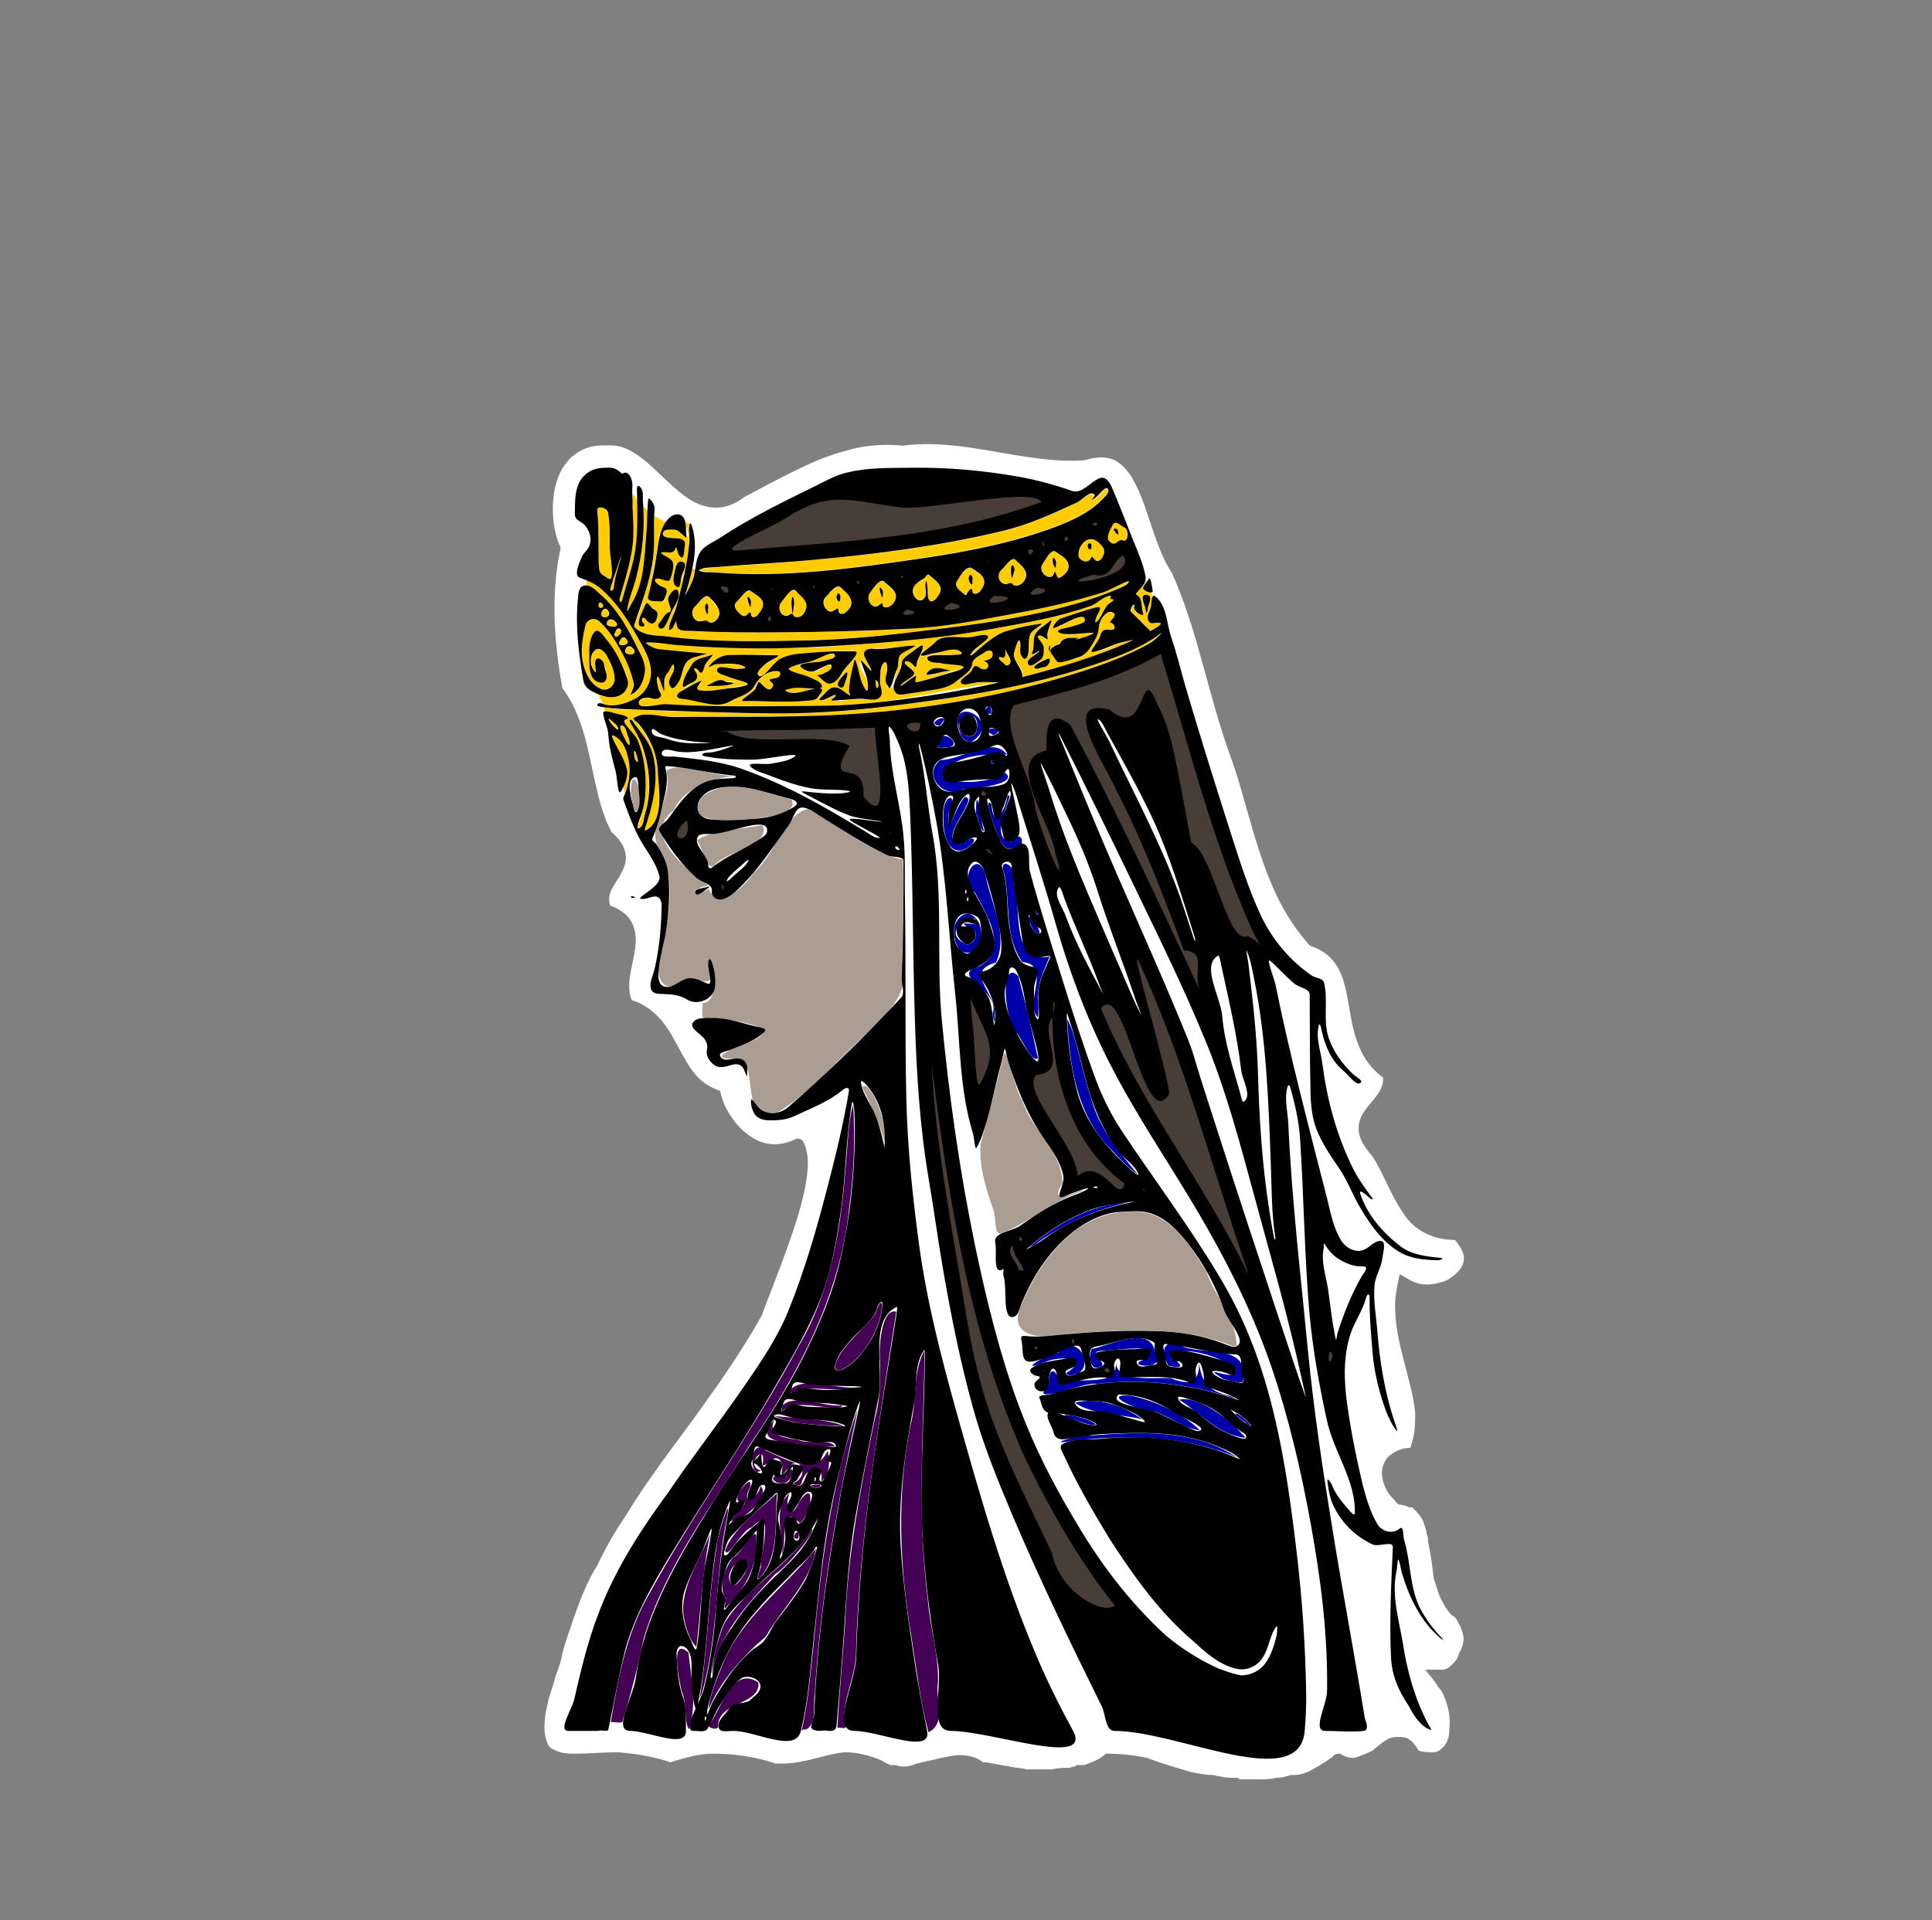 <?xml version="1.0" encoding="UTF-8"?>
<svg id="svg1" width="1357" height="1349" version="1.1" viewBox="0 0 1357 1349" xmlns="http://www.w3.org/2000/svg">
 <rect x="0" y="0" width="1357" height="1349" fill="#808080" stroke="none"/>
 <g id="g1" transform="translate(0,20)">
  <path id="pathBorder01" d="m653.8 292c4.1.1 8.4.3 12.6.7 5.4.5 10.8 1.1 16.1 1.9 10 1.5 20 3.4 30 5 15.8 2.6 31.9 4.8 48 3.9 2.1-.2 4.1-1 6.2-1.4 5.3-1.1 11.3-1.2 16.3 1.3 4.4 2.2 7.8 5.9 10.6 9.9 2.5 3.7 4.4 7.7 6.3 11.7 6.2 14.5 10 30.1 16.3 44.6 1.9 4.4 4.2 8.7 6.8 12.7 3.4 7.3 6.2 14.9 9 22.5 7.2 20 12.3 40.5 18.1 60.9 3.6 13.2 7.4 26.2 11.8 39 2.1 6.2 4.4 12.3 6.4 18.5 8.3 26.5 14.4 54.2 25.6 79.8 6.1 14.2 14.2 27.7 24.4 39.3.8 1.1 1.8 2.3 3.2 2.6 5.3 1.9 10.3 4.8 14 9.1 4.4 4.8 7.1 11 8.7 17.2 3.2 11.3 3.9 23.1 7.1 34.4 2.4 8.9 6.2 17.5 12.3 24.3 2.4 2.7 5 5.1 7.9 7.2.3 4.9-2 9.5-5 13.2-.8 1.2-1.7 2.1-2.6 3.3-3 3.5-6.1 7.1-8.1 11.5-1.9 4.5-2.1 9.7-.3 14.3 1.7 4.8 4.9 8.8 8.2 12.6 8.3 12.5 12.7 27.1 21.6 39.7 3.9 6.8 10.7 12.8 18.7 15.9 5 2.4 12 3.5 18 3.5 2 2.7 5 6.2 6 10.6 1 4.5-1 8.8-4 11.7-3 3-6 5.4-10 6.9-5 1.6-10 2.5-15 1.9-3-.3-7-1.6-9.8-3.6-1.9-1.1-3.9-2.3-6.1-3.4-1.5 7.3-3.3 14.7-3.2 22.2-.1 13.4 3 26.6 6.4 39.5 2.9 11.9 6.7 23.6 7.7 35.9 0 6.5 0 13.2-2 19.5 0 1.2-1 2.4-1 3.9 0 0 0 1-1 1-4.7 0-9.5 1.9-13.1 4.8-1.8 1-3.3 3-4.3 5-1.7 3-2.3 7-1.8 10 .7 6 3.5 12 7.9 16 1.1 1 2.1 3 3.7 4 2.9 0 4.9 1 7.6 2h2c3 3 7 7 8 11 1 3 2 5 2 8 1 1 1 3 1 5 2 9 3 17 4 26 2 5 3 11 6 16 2 4 4 7 7 10 3 1 4 5 6 8 1 3 2 6 2 8 0 3-1 7-3 10-1 4-3 7-7 10-1 1-3 2-4 2h-13c3 4 7 8 9 12 2 2 3 4 4 6 3 7 5 15 4 24 0 4-1 9-4 12-2 2-4 4-7 4-4 0-7 0-10-1-1 0-1-1-1-1-2-3-4-6-7.8-8-3.9-1-8-1-11.8 0-4.8 2-8.6 6-12.7 9-4.2 2-8.4 4-12.9 5-3.3 0-6.8-1-9.5-3-1.9 0-3.9 0-5.2 2-.4 0-.6 1-1.4 1-5.1 4-10.8 7-16.4 10-1.1 0-2.1 1-3.3 1-2.6 1-5.3 1-8.1 1-3.4 1-7 2-10.7 2-3.4 1-7.3 1-11 1h-13.5c-.9 0-1.7 0-2.3-1-4.2 0-8.4 0-12.3-1-1.9 0-3.6-1-5.5-1-4.8 0-9.7-1-14.6-2-10.4-3-20.8-6-31.1-10-9.5-2-19.3-3-29-3-4.4 4-9.9 6-15.2 8h-5.6c-.3 0-.5 1-1.1 1-1.7 0-3.2 1-4.8 1-3.5 0-7.4 0-11 1h-17.9c-4-1-8.3-1-12.4-2-5.6-1-11.2-2-16.9-3h-1.6c-5-4-11.3-5-17.2-5-10.1 1-19.8 4-29.6 6-4.7 2-9.9 3-14.7 1h-3.5c-2.8-1-5.4-3-7.9-4-7.7-3-16-5-24.4-5-9.3 1-18.3 4-27.3 6-1.9 0-4 1-5.8 1-5 1-10.1 1-15.2 1-.9 0-1.8-1-2.8-1-13.2-4-27.1-6-40.9-6-10.3 0-20.3 3-30.2 6-11.9-4-24.4-6-36.9-7-9.9 0-19.8 1-29.7 1-4.5 0-9.2 0-13.4-2-.9 0-1.5-1-2.4-1-2.8-1-4.1-4-4.9-7-1.6-5-1.3-11-.6-17 .6-4 1.5-7 2.5-12 1.6-5 3.6-11 5.2-17 1.7-4 3.4-9 4.2-14 1.7-7 3.9-13 6.3-20 .9-3 1.9-6 2.8-8 1-3 2.1-6 3.2-9 3.6-9 7.6-18 12.2-25 4.2-9 9.1-18 14.1-26 5.4-8 10.7-17 16.1-25 13.9-21 28.9-40 43.2-60.1 14.9-20.7 29.4-41.8 41.9-64.1 1.5-3.3 2.4-6.7 3.8-9.9 7.4-19.2 14.9-38.3 21.1-57.9 3.5-11.4 6.5-23 7.6-34.7.5-5.8.3-11.8-1.7-17.3-.5-1.3-1-2.5-1.8-3.6-1.5-1.7-4.1-1.9-5.9-.7-6.6 3.2-14.4 4.1-21.4 2.1-.9-.3-1.9-.6-2.7-.9-7.1-2.9-13-8.1-17.7-14-4.1-5.3-7.5-11.4-9.3-17.9l-.9-3.6c-5.8-2-11.3-5.1-15.5-9.5-6.3-6.5-10.2-14.7-14.5-22.4-4.3-8.2-9-16.3-15.9-22.5-4.6-4.3-10.2-7.5-16.2-9.4-2.2-5.3-2-11.2-1.2-16.7.7-5.1 2-10 2.9-15 1.1-5.9 1.8-12.2.2-18.1-1.2-4.4-3.7-8.6-7.3-11.3-2.9-2.4-6.2-4.1-9.7-5.3-1.2-3.5-.9-7.4.7-10.7 1.6-3.5 3.8-6.4 5.7-9.6 2.1-3.5 3.9-7.1 4.5-11.1.5-4.1-.6-8.4-2.7-12-2-3.2-4.5-5.9-7.4-8.4-1.1-2.3-2.2-4.7-3.3-7-.2-.5-.5-1.3-.7-1.9-2.8-7.3-4.9-14.7-6.5-22.2-1.7-6.8-3-13.7-4.5-20.4-2.8-13.5-6.4-26.9-12.8-39.1-2-3.7-4.1-7.2-6.6-10.5-1-5.7-2-11.4-2.8-17.2-.3-2.8-.7-5.8-1-8.6-.6-5.1-1-10.1-1.3-15.2-.4-6-.4-12.2-.4-18.2 0-4.1.3-8.1.5-12.3.3-3.9.6-7.9 1.2-11.8.4-3.5 1-7.1 1.7-10.5.2-1.5.7-3 .8-4.6 0-1.2-.9-2.2-1.2-3.2-2.3-6.1-3.7-12.5-4-19-.7-10.1.4-20.5 4.6-29.9 2.3-4.9 5.6-9.6 10-13 5.5-4.6 12.6-6.8 19.7-6.9 3-.1 6 0 9 .1 6.6.8 12.5 4.1 17.7 7.9 6.8 5 12.7 11.1 18.8 16.8 5.6 5.1 11.3 10.4 18 14.3 6.1 3.4 13.4 5.4 20.5 4.4 5.7-.9 11.1-3.5 15.7-7 2.1-1.3 4.3-2.2 6.5-3.5 13.3-7.1 26.6-14.2 40.4-20.4 3.8-1.8 7.6-3.2 11.5-4.7.7-.2 1.7-.6 2.5-.8 3.8-1.4 7.8-2.6 11.7-3.6 2.6-.8 5.3-1.4 8.1-2 .8-.1 1.9-.3 2.7-.5 7.2-1.1 14.4-1.6 21.6-1.3.5.1 1.4.1 2 .1 1.4.1 3 .3 4.5.4 6.5-.9 13.1-1.2 19.8-1.1z" fill="#fff" stroke-width=".98"/>
  <path id="pathAccent03" d="m697.9 516.8c.3-5.3-4.5-.2 0 0zm13 59.3c11.8-.5 6.6-15.2-.9-4.7-17.6-2.4 4.6-37.2-2.4-32.2-1.5 10.1-9.8 25.1-11.2 5.7-6.6-7 3.5 21 6.9 26.7 1.3 2.8 4.2 5.7 7.6 4.5zm-19.7-11.9c-2.7-8.7-5.6-37.2-5.7-12.8 2 3.6 2.1 11.5 5.7 12.8zm38 58.2c-.3-5.8-3.7.8 0 0zm1 13.3c.5-5-13.3-20.6-5.5-4.4 1.1 1.7 2.9 5.1 5.5 4.4zm69 169.3c-13.6-16.1-27.5-32.8-32.9-53.8-6-17-10.8-45.3-16.7-55.3 1.6 32.9 6.8 68.3 31.5 92.4 5.6 5.8 11.2 12.2 18.1 16.7zm-139.2-315.2c10.6-11.3-12.2-1.2 0 0zm5.5 15.2c13.1-.9-7.3-16.9-6.2-1.1-4.1 2.3 6.8 1.2 6.2 1.1zm32.4-8.4c11.4-6.1-12.8-6.4 0 0zm-1.7-15c1.1-11.9-8.9-.8 0 0zm-13.5 19.4c24.1-16-21.2-36-7.5-4.2 1.2 2.7 4.3 4.9 7.5 4.2zm-4.3-4.3c-15.1-10 11.3-23.6 7.6-3.9-.3 3.7-4.5 5.8-7.6 3.9zm-1.9 37.8c9.8-.6 39.6-3.9 29.4-11.7-10.7 7.4-32.8 8.6-43.8 3.2 4.2-15.7 31.4-16.8 45.2-15.8-9.8-13.8-32.1 4-46.7 3.7-13.4 10.1 2.4 28.3 15.9 20.6zm-1.3 43c12.4-4.2 11.6-13.7-.6-4.6-18.2-2.1 14.2-32.6 3.1-33-6.7 6.6-13.8 33.8-11.2 10.4 6.7-13.3-3.2-12.7-3.8-.1-.6 8.5.1 28.7 12.5 27.3zm5.9 71.7c18.8-8.1 1-42.3-10.4-19.7-1.7 7.4.3 21.1 10.4 19.7zm-2.6-5.8c-21.3-10.1 11.4-25.9 6.7-14-13.4-1.9-7.9.3-.6 4.6 2.5 4-1.5 10.2-6.1 9.4zm20.2 50.1c1.8-15.6-22.6-30.7.8-37.3 8.9-19-3-40.4-6.9-59.6-4.3-21.8-20.4-1.1-7.9 10.2 8.2 15.2 24.6 40.8 2.8 52.2-21.7 6.3 15.5 16.4 9.7 33 .3 3.9 2.3 10 1.5 1.5zm30.6-9.1c-1.9-11.6 3.8-21.9 7.9-32.4-28.3 5.3-19.1-34.7-25.2-51.7 4.4-11.5-12.1-20.5-6.4-5.9 4 20.4-.1 43.6 12.4 61.4 21.6 2.2.6 29 11.1 39 .4-3.5.2-7 .2-10.4zm-.3 39c-4-19.3-8.7-38.7-13.8-57.8-13.2-12.7-10.1 32-.4 40.8 3 4.1 10.3 20.5 14.2 17zm143.6 227.8c6.3-26.9-24.5-19.2-41.1-24.9-13.6-7.4-17.5 2.7-10.8 13.1 14.7 3.1 6.4-2.3 1-7.9 10.1-6.4 36.5 1.4 46.3 10.6 1.4 10.5-27.6-5.6-8.9 6.6 4.3 1 9.1 2.5 13.5 2.5zm-7.9 9.7c-14.6-3-20.9-9.1-22.4-23.3-.3 14.9-7.1 15.6-20.5 10.5-15.8-.1-38.4 2.5-38.1-12.2 2.4 21.1-26.9 9.3-39.5 17.1-1.7-12.1-7.9-13.8-7.6.1-16.2 15.8 24.8-2.8 34-.9 32.7-4 66.1.2 97.4 10.5zm13.4 20.2c-5.6-8-17.9-12.2-4.6-2.6 1.3-.2 3.1 4 4.6 2.6zm-3.3 9c-10-12.1-32.3-29.8-46.6-26.8 14.7 9.4 28.4 25.2 46.6 26.8zm-5.7 13.9c-29.9-20.2-68.4-18.2-102.8-15.5-9-1.2-34.2 7.7-13 3.6 38.9-4.3 79.5-3.6 116.1 11.9zm-99.3-23.3c-7.2-6.4-37.1-10-12.6-2.4 4 1.2 8.3 3.4 12.6 2.4zm32.9-3.3c-13.1-9.9-31.7-16.1-47.6-12 11.1 8.8 38.8 8.6 47.6 12zm40.1 7.4c-11.2-11.2-31.8-21.1-49.1-24.4-22.5-1.2 10 12.2 18 11.5 10.5 3.5 20.1 11.8 31.1 12.9zm-116.5-130.1c19.8-14.5 42.3-24.8 66.3-30-26.4 1.3-50.3 14.9-70 31.7zm27.8 90.9c17-2.9 2.4-31.5-10.7-15.4-10.3 2-29.9 14.8-9.3 6.7 9.4-4.7 33.5-3.3 14.7 7.6 1 1.7 3.5 2.7 5.3 1.1zm16.4-4.7c12.7-1.7-11.5-12 5.1-12 7.7-.2 44.5-6.1 26.9 6.6-12.7 5.3 20.3 7 8.6-6.3-3.2-18.4-32.5-3.8-44.2-1.5-2 3.1-1.7 13.9 3.6 13.2z" fill="#00a" stroke-width=".038"/>
  <path id="pathAccent02" d="m590.5 942.3c7.9-3.1 13.6-9.9 18.3-16.7 5.8-8.4 10.1-18.1 10.7-28.4.2-1.3-.3-2.7-1.6-1.3-1.7 2.1-1.9 5-3.3 7.3-3.4 5.5-8.6 9.5-12.8 14.2-4.1 4.4-8.3 8.7-11.5 13.8-1.8 3.1-3.6 6.3-3.7 9.8.4 1.7 2.7 1.9 3.9 1.3zm64.7 252.7c8.7-8 1.6-22 3.6-33 .6-20-5.8-39-7.2-59-7.6-58-3-116.6-2.1-174.7-8.9 16.2-5.2 35.8-10 53.2-9.9 49.5-7.6 99.5.7 148.5 3.7 23 6.2 46 12 67zm-89 0c7.8-4 4.6-17 6.1-25 3.9-67 15.8-134 30.1-200.1-19 54.1-25.7 110.1-31.1 167.1-2.2 20-3.8 40-8.3 59l1.1-1zm27-4c-2-17 8.5-34 8.1-52 2.3-80 16-158.8 28.2-237.5-10.5-2.9-12.5 25.6-11.3 36.1.1 13.2 0 26.4-3.7 39.1-9.9 47.3-19 95.3-20.9 143.3-1.6 24-4.2 50-5.4 74 2.6-1 7.9 2 5-3zm-89 2c0-18 30.4-15 28.4-31-17.4-12-25.8 17-33.2 28-5.7 4 5.7 6 4.8 3zm-20.5 2c6.2-17 1.6-36-.1-54-13.4-12-6.5 20-4.8 27 3.8 9 1.6 20 4.9 27zm15.7-18c8.9-19 22.7-34 38.2-47 11-20 29.4-36 34.1-59-22.9 26-52.3 49-65.1 82-2.8 7-8.4 21-7.2 24zm-61.9 11c5.7-18 10.5-37 14.6-57 15.1-50 47.1-92 74.4-135.8 34-49.8 63.6-105.2 69.9-166.4 3.3-24.1 4.4-48.4 2.8-72.6-3.5 11-3.8 29.2-5.2 43-3.3 43.8-10.4 88.6-33.2 126.8-32.7 61.2-74.1 117-107.1 178-14.2 26-19.9 57-24.7 86 1.9-1 9.1 2 8.5-2zm55.3-18c12-41 9.3-83 17.8-124 3.9-20-7.3 14-7.3 21-5.8 35-6 70-11.8 106zm65.3-212.8c14.3-4.2 31.1 1.6 46.2-2.8-15.1 2.7-37.4-7.8-48.2 1-1.7.7-.4 7 2 1.8zm-8.1 13.8c8.9-9.6 39.7 2.3 41.7-3.7-13.1 1.4-32.2-8.3-41.7-.3.5-3.3-2.3 6 0 4zm42.6 10.9c-11.5-5.4-34-5.2-48.8-7.2 15.1 6.6 32.6 6.4 48.8 7.2zm-6 14.3c-4.7-6.1-18.1-1-26.1-4.7-10.6-1.4-21.4-3.2-16.7-13.9-17.4 18.6 15.9 14.7 27.3 18.6zm-25.9 64.8c2.3-11-7.5 1 0 0zm-10.2-39c8.5-2 7.4-18 1.3-4-9.6-5-12.8 4-1.9 4zm23.9 3c8.5-3-13-2-1.9 0h1.1zm-11.4-3c2-11 16.3-15 13.8-1 7.4-7 5.5-17 4.6-21.9-8.5 18.9-29.8 5.9-43.3 0-11.7-11-12.4 20.9-3.6 13.9-12.7-3 4.5-21.4 1.1-4 2.1 3 8.6-10.8 13.7-1 2.9-2-4.6 16 3.6 4 7.9-12 17.3 5 4.1 10 1.8 1 4.7 3 6 0zm-47.8 26c9.4-1 25.8-18 19-24-1.6 9-14.4 15-7.5 1 3.5-14-18.3 14-3.6 10 1.4 3-15.1 17-7.9 13zm33.8 25c4.5-10-2.7-38 12.8-23 7.6-5 11.9-33-.3-15-6.9 16-10.9 0-6.6-6-13.9 11-3.1 33-5.9 44zm-14.9 15c13.8-16 9.8-40 11.7-59-12.6 12-29.3 23-36.5 40 1.2 8 12.2-15 18.8-16 16.3-17 6.3 19 6.3 27 1 0-5.3 13-.3 8zm-23 20c12.9-13 21-28 20.1-47 .9-12-11.1 12-16.2 13-5.4 7-11.3 20-5.1 29 0 2-2.8 11 1.2 5zm2.5-15c-8-13 19.5-27 9.3-7-1.7 2-5.7 10-9.3 7zm-13.7 65c3.7-29 25.2-51 44.4-72 9.5-6 28.5-30 26.1-32-15.7 26-45.1 40-61.3 66-5 11-8.9 26-9.2 38zm-10.8-21c3.3-26 4.1-54 9.9-80-6.5 17-18.1 33-19.2 52-.1 10 4.1 23 9.3 28zm9.9 41c8.4-19 23.7-35 39.3-49 11.6-20 30.8-37 34.8-61-21.8 27-52.9 49-65.8 82-4.1 10-8.8 22-9.8 31z" fill="#405" stroke-width=".307"/>
  <path id="pathAccent01" d="m616.5 463.2c.7-1.4.8-3.4-.4-4.5-.6-.6-1.5-1.4-1.1.2.4 1.4-.1 3.4 1.2 4.5l.2-.1zm-187.8-76.7c1.2-1.2 1-3.2 1-4.8-.1-6.8-1.4-13.5-1.6-20.3-.1-7.2.6-14.4-1.2-21.4-.6-2.3-3.1-3.5-5.4-3.5-2.1.1-1.9 2.1-1.8 3.7 1 12.6.6 25.5 1.1 38.2 0 1.9.5 3.8 2.1 5 1.6 1.1 3 2.9 5 3.2.3.1.6.1.8-.1zm1.3 8.3c1.6-1.3 1.2-3.6 1.5-5.3.9-5.6 2.8-11 4.1-16.6-1.8 4.7-3.4 9.5-4.9 14.4-.7 2.2-1.7 4.3-2 6.6 0 .8.6 1.4 1.3.9zm6.3 7.9c1-1.5 1.3-3.4 1.8-5.1 2.8-10.2 6.4-20.2 8-30.7 1.8-11.6 8.3-25.6 1.4-35-1.3-1.8-2-3.9-3.2-5.6-.3 1.3-.1 2.9 0 4.4 0 10.6 1.3 21.3.1 31.8-.7 6.4-2 12.7-3.6 18.9-1.6 6.3-3.7 12.4-5.4 18.7-.1.6-.3 3.3.9 2.6zm4.5 6.1c1.7-2.7 3.1-5.4 4.6-8.1 4.9-9.6 6.4-20.5 7.4-31.2.5-6.2 1.1-12.4 1.4-18.6.3-4.1 3.9-9.9.5-12.6-1-.8-1.7-1.7-2.7-2.4.3 5.8.5 11.5.1 17.3-.8 11.4-2.4 22.7-5.4 33.5-1.8 6.1-4.4 11.9-5.4 18.1-.3 1.4-.7 2.8-.7 4.3zm127.3 36.8c4.2-.5 8.4-.7 12.5-1.9 1.8-.6 4.1-.6 5.4-2.1 1.2-1.4-.9-2.6-2.4-2.3-3.4.8-6.6 2.2-9.7 3.7-2.7 1.3-5.4 2.1-8.2 2.7.2.3 1.7-.1 2.4-.1zm-8.8 20.9c3.6-.5 7.1-1.3 10.6-2.3-.4-.7-3-.5-4.1-.6-4.6-.2-9.9-1.9-13.4 1.1-1.2 1 1.8 1.5 2.6 1.7 1.4.2 2.8.2 4.3.1zm-136.6-59.8c1.9-.7-.2-4.1-1.4-3.2-1.3 1-.8 4 1.1 3.3zm3.2 6.7c1.8-.5 1.9-2.6 1.2-4.1-.6-1.7-2.7-1.9-3.6-.4-.9 1.2-1.9 3.5-.3 4.2.8.4 1.8.5 2.7.3zm18.9 25.8c1.7-1 .2-3-.8-3.9-.9-1-2.6-1.2-3.8-.2-1.6 1.3-1.1 3.7 1.1 4.3 1.1.3 2.4.4 3.5-.2zm-12.7-19.2c2.2-.7.3-3.1-.9-3.9s-3-1-4.3.2c-1.2 1.4-.5 2.9 1.3 3.4 1.2.3 2.6.6 3.9.3zm1.6 7c1.5-.9 3-2.6 2.3-4.4-.8-2-2.4-.4-3.4.9-.8 1.1-1.7 3.9.5 3.7.2 0 .5-.1.6-.2zm4.8 6.1c2-.3 2.4-2.2 1.4-4-.9-1.7-2.8-1-3.9.3-1 1-1.8 3.7.5 3.7.7.1 1.3.1 2 0zm-5.4 42c5.2-.6 10.3-2.4 14.8-5.4 4.7-3.2 8.7-8.3 8.9-13.9.1-3.5.2-7-.8-10.5-2.2-7.2-6.1-13.7-9.8-20.2-5.3-9.2-11-18.2-18.4-25.7-3.8-3.7-7.5-7.5-12.2-9.9-1.3-.6-2.5-1.3-3.9-1.8.4 1.2-.2 3.4 1 3.5 3 .5 5.3 2.9 7.4 4.9 4 3.4 7.8 7.1 11.1 11.3 6.9 8.6 12.2 18.2 16.9 28.1 2 4.4 4.8 8.7 5 13.5.1 5-1.2 10.1-4.1 14.1-1.4 2-3.1 4.9-5.6 5-1.1 0 .1-2.2.4-2.9.9-1.9 1.5-4 1-6.1-2.9-12.2-8.6-23.7-16.1-33.5-2.7-3.4-5.2-7.2-8.9-9.7-2.7-1.8-7.1-.5-8.2 2.8-1.2 3.5-2 7.3-2.4 11.1-.4 4.2-.6 8.5-.1 12.7.3 3.5 1.4 7 2.9 10.2 2.1 4.8 5.7 9.5 10.8 11.4 2.7.8 5.5-.5 7.2-2.7 2.1-2.3 1.7-5.9 1.1-8.7-.9-4.2-2.8-8-4.9-11.8-1.3-2.2-3.1-4.8-5.8-4.9-2.2-.1-3.7 2.1-4.5 3.9-1.1 2.3-1.2 5.1-.3 7.4.6 1.7 1.3 3.4 2.7 4.7.6-.9-.1-2.7-.2-4-.1-1.7-.8-4 .8-5.1 1.5-1.1 3.4.2 4.4 1.4 1.3 1.6 1.4 3.8 1.9 5.7.6 2.6 1.8 5.6.4 8.2-1.1 1.9-3.8 1.6-5.6 1.1-2.8-1-4.6-3.7-5.4-6.4-.8-3-.6-6.3-.7-9.4-.1-5.7-.8-11.7 1.7-16.9.8-1.4 1.7-3.8 3.6-3.6 2.6.3 4.1 2.5 5.5 4.4 4.5 5.6 8.6 11.6 11.5 18 2 4.5 4.5 8.9 5 13.7.4 4.4-2.8 8.7-7 10-3.1 1-6.5.6-9.8.3-1.4-.2-3-1.3-4.1-1.4.4 2 2.1 3.5 2.6 5.5.5 1.6 2.6 1.4 4 1.7 1.8.3 3.5.3 5.4 0 .3 0 .5 0 .8-.1zm.9 16.9c-.2-2.1-1.8-3.8-3.5-4.8-.9-.6-2.1-2.2-2.9-1.9 1.3 2.8 4 4.7 6 7.1.3.3.5-.2.4-.4zm13.9 21.9c-.4-2-.9-4.2-2.1-5.9-.7.8-.3 3.2.2 4.5.3.9 1.7 3.6 1.9 2.6.1-.4 0-.8 0-1.2zm-5.8-10.8c.3-2.2-.5-4.3-1.3-6.4-.7-2-1.3-3.9-2.3-5.8-.8-1.6-3.3-1.4-2.6.9 1.1 3.5 2.2 7.2 4.5 9.8.4.4 1 2 1.7 1.5zm-3 33.8c1.9-5.3 3.1-10.9 2.9-16.5-.2-6.2-1.5-12.4-4.8-17.7-1.5-2.5-3.5-5.9-6.3-5.8-1.7.1.1 2.6.5 3.5 2.7 5.8 5.9 11.3 8.2 17.2.7 1.7.8 3.7.9 5.7.1 3.4-1.5 6.4-2.5 9.7-.2.5-.1 1.3.3 1.8.2.3.4 3.4.8 2.1zm13.1-63.5c-.1-1 .7-3.1-1.4-2.3-1.8.6-2.9 4.3-.7 4.4.6.1 2.1 1 2.1.2zm1.9 89.5c3.6-2 6-5.4 7.2-9.3 1.2-3.8 1.5-7.7 1.6-11.7.1-6.5-.4-12.9-1-19.3-.4-5.6-1.1-11.2-3.2-16.4-2.2-5.8-5.5-11.1-9.1-16.1-1.3-1.8-4.5-2.6-4.6-4.9-.1-1.7 2.4-2.1 3.7-2.5 1.1-.4 3.4.5 3.4-.7 0-1.1 0-2.3.1-3.3-8.8 0-17.6.5-26.1-1.5-.9-.2-2.4-.8-1.9 1 .7 1.7 2.8 1.4 4.2 1.8 3.2.9 6.3 1.9 9.6 2.5 1.1.2 4.6 2.3 2.1 2.8-2.1.5-1.1 2.9-.2 4 3.1 4.2 7 7.8 8.8 12.7 3 7.8 4.5 16.3 4.7 24.7.3 7.2 0 14.5-1.7 21.5-1 4-1.7 8.1-3.5 11.6-.8 1.3.1 2.8 1.4 1.4 2.3-2 2.4-5.2 3.1-8 1.1-4.9 2.6-9.7 2.8-14.7.1-5.2.5-10.5-.2-15.7-.8-5.8-2-11.6-3.8-17.2-2.1-6.2-3.9-12.9-8.5-17.3-1-.9-1-4 .6-2.4 2.6 2.6 4.6 5.5 6.7 8.4 3.4 4.7 6.7 9.7 8.2 15.5 3.2 11.1 2.1 22.8-.3 33.8-1.1 5.7-4.2 11-4.5 16.8-.1.7-1.3 4 .4 2.5zm71-79.5c13-.1 26.1.1 39.1-.3 10.4-.3 20.8-.7 31.1-1.3 56.9-3.5 113.5-13.4 167.7-31.3 14.7-4.9 29.4-10.1 42.9-17.7 3.2-1.9 6.3-4.1 8.8-7.1-1.2.4-2.8 1.8-4 2.6-14.1 9.2-29.9 14.8-45.7 20-41.6 13.6-84.9 20.9-128.1 26.4-21.6 2.9-43.2 5.2-65 6.1-25.6 1-51.1.4-76.7-.6-13.6-.5-27.3-.4-41-1.4-.7 0-1.3-.1-2-.1 0 1-1.1 3.1 0 3.1 4.2 0 8.4.6 12.6 1.1 1.9.3 3.7.7 5.6.6 18.2 0 36.5 0 54.7-.1zm285.2-61.4c1.6-1.1 5.3-1.5 4.8-3.5-.4-1.6-3.4-1.1-4.6-.8-1.7.5-3.4-.4-4.2-2-.9-2.6.2-5.2 1.2-7.5s1.4-4.9 1.5-7.3c.1-1.5.5-4.3-.9-4.5-1.8-.3-3.7-.7-4.8-2.1-1.2-1.4.3-3.1 1.2-4.3l1.2-1.5c-.4-.2-.9-1.2-1.2-.3-1.1 3.2-4.8 5.1-5.9 8.3-.7 1.9 2 2.8 2.5 4.6.9 2.7.7 5.6 1.6 8.3.4 1.2.5 3.4-1.5 2.5-1.9-1-4.1-2.2-4.7-4.3-.2-.8.5-3.8-.8-2.1-.9 1-2.1 2.7-1.2 3.9 2.1 2.6 4.6 5 7 7.3 2.3 2.2 4.5 4.3 6.7 6.5zm-5.6-13.2c-.7-2.8-1.9-5.5-2.3-8.3-.2-1.7 1.4-3 3.1-2.6 1.6-.1 2.6 1.5 2.4 3.1-.3 2.9-1.9 5.4-1.9 8.3 0 1.6-1.1 1.4-1.2 0v-.3zm-96.6 38.1c1.5-.7 1.6-2.5 1-4-.8-2-1.7-3.8-2.7-5.7-.2 1.5 0 3.1-1 4.5-.8 1.3-4.6-.8-3.4 1.2 1.1 1.8 3.1 2.5 4.5 4.1.5.6 1.2.4 1.6-.1zm-147.5 29c17.4-.2 34.8-.5 52.2-2.2 28.9-3 57.1-10.5 85.9-13.8 1.3-.1 1-.4-.1-.4-4.1-.2-8.2-.7-12.3-.1-3.2.4-6.4 1.8-9.6 1.4-2.1-.2-2.2-2.6-.8-4 2.5-2.2 6-3.8 7.2-7.1.6-1.9 2.7-2.1 4.3-1.1 1.5 1 3.7 2.3 5.5 1.1 1.7-1.2.9-4.1-.8-4.7-2.2-.9 1.2-1.6 2.1-1.9 1.4-.4 2.5-1.4 2.9-2.8.3-1.3-.4-3-2-3.1-2.3-.1-4.2 1.8-6.2 2.9-1.9 1.1-4.7 2.1-5.4 4.4-.6 2.2-1 4.7-2.6 6.5-2.9 3.7-6.8 6.2-10.6 8.8-4.2 2.9-9.4 4-14.4 4.9-5.8 1-11.6 1.8-17.3 2.6-2.8.5-5.8 1.7-8.5.3-1.7-1-2.7-3.1-2.5-5.1.4-4 2.5-7.6 4.1-11.3.9-1.9 1.1-4.2 1.8-6.2.9-3.1 3.7-4.8 6.1-6.5 2.5-1.8 4.6-4.8 7.6-5 2-.1.8 2.8.3 3.8-1.4 3.5-2.9 6.9-3.8 10.5-.6 2.1-2.4-.6-3.2-1.3-1.1-1.1-3-2.9-4.4-1.7s1.1 2.7 2 3.5c1.3 1.4 3.6 2.1 4 4.1.4 1.9-1.5 3-2.7 3.9-2.2 1.6-7.8 2.7-6.4 4.9.4.6 2.2-1.3 3.1-1.8 2.2-1.5 4.3-3.3 6.8-4.5 1.7.2-.6 3.4.7 4.1 3.3-.4 6.5-1.4 9.8-2.4 6.9-1.9 13.7-4.7 20.7-6.3 1.1-.3 3.9-1.7 1.5-2.3-4.4-1-9-1.1-13.4-1.8-3-.5-5.9-.5-8.8-1.2-1.5-.4-3.2-2.7-1.4-3.8 2-1.1 4.3-.9 6.5-1 5.1-.1 10.3 0 15.3-.5 1.3.1 2.1-.7.8-1.8-2.7-2.1-6.4-1.6-9.5-.8-4.5 1.2-9 2.4-13.5 3.1-1.6.2-4.6 2-4.7.3-.2-1.5 1.7-2.6 2.8-3.5 2.9-2.3 5.5-4.8 8.4-7 2.1-1.6 4.8-2.5 7.4-2.4 5.5-.2 11.1.9 16.5-.1 3.2-.6 6.4-1.6 9.7-1.6 1.8-.1 3 1.7 1.5 3.3-3.4 3.5-7.4 6.2-10.8 9.8-.6.6-1 1.8.3 1 4.1-3.2 7.9-6.7 12-9.9 4-3.2 8.5-5.9 13.4-7.3 7.2-2 14.8-2.2 21.8-4.6.9-.3 2.6-.4 1.2.8-2.2 2-5.2 3.2-6.8 5.9-1.7 2.8-1.6 6.4-1.6 9.7 0 2.6 0 5.6-1.7 7.7-1.3 1.7-3-.4-3.7-1.6-1.1-1.7-.3-4-.7-5.9-.3-1.3 0-5.5-.9-4.4-1.5 1.7-2 4.1-2.8 6.2-.8 2.4-.6 5 .4 7.3 1.6 3.3 5.5 6.2 4.8 9.8-.3 1.5.5 1.6 1.9 1.2 20.7-5.3 41.6-10.6 61.3-19.1 4.4-1.8 8.8-3.6 13.1-5.6-1.3-.1-3.2.4-4.8.8-6.5 1.5-12.3 5.7-18.8 6.4-1.2.2-4.6 1.7-4 0 1-3.2 3.3-5.9 5-8.8 1-1.8 1-4.1 2.6-5.4 1.9-1.4 4.2-.7 6.4-1 1.8.3 2.7-2 1.3-3.2-1-1-3-1.2-1.5-3.3.8-1.3 2.7-2.7 2-4.2s-2.8-1.8-4.3-1.1c-3.4 1.7-5.6 5.3-6.2 9-.4 2.2-.6 4.6-1.4 6.7-2 4.8-4.7 9.4-8.5 13.2-2 2-5.1 2.8-7.9 3.6-3.2 1-6.5 2.3-9.9 2.4-2.2.1-3.4-2-4.3-3.7-.8-1.4-2.3-2.5-2.5-4.3-.6.8-.8-1.5-.9-2.6 0-1 .9-2.2 1-.5v2.1c1.2-1.2 2.5-2.5 4.2-3 1.5-.5 2.5-1.7 3.6-2.9 1.3-1.3 3-2.4 5-2.2 2.2-.1 4.5-.2 6.6 0-.1.5-.6.7.4.4 3.5-.8 7.9-.6 10-3.4.7-.9-1.8-.5-2.4-.4-6.3.3-12.6 1.9-18.6.6-1.2-.3-5.2-1.8-2.9-2.9 3.2-1.3 6.6-1.7 9.8-2.6 2.7-.9 5.5-1.6 7.9-3.1 1.4-.9.4-3.2-1.2-3.3-2.4-.1-4.6 1.1-6.7 2.1-4.3 1.7-8.2 4.5-12.7 5.5-2.1.6-.4-2 .2-2.8 1.2-1.8 2.6-3.5 4.8-4.2 8.1-2.6 16.8-3.6 24.4-7.6 1.6-.7 3.1.5 2.3 2.4-1 2.5-5.1 5.9-3 7.8.8.7 2.1-1.4 2.5-2.2 2.3-3.1 3.4-6.9 6-9.7 1.3-1.3 2.8-2.4 4.3-3.4-.9-.3-2.6-.2-2.3-1.6.1-.7.5-1.2-.6-1-3.3.7-6.3 2.8-9.1 4.7-4.2 2.7-9.2 4-14 5.5-18.7 5.7-37.9 9.1-57.1 12.5-27.8 5-55.9 8.4-84.2 10.4-19.2 1.5-38.4 3-57.7 3.4-15 .2-30.1.4-45.2 0-8.8-.2-17.7-.8-26.6-1.3-7.3-.4-14.4-1.4-21.7-2-3.1-.3-6.3-.7-9.6-.5.6 1.5 2.7 2.2 4 3 2.9 1.6 6.1 1.6 9.4 1.9 9.2 1 18.5 1.7 27.8 2.6 1-.2 1.7.3.4.7-3.5.9-7.2 1.7-10.5 3.3-2.6 1.3-3.9 3.9-4.9 6.6-1.4 3.3-2.1 6.8-3.9 10-.9 1.4-1.7 3.7-3.5 3.9-1.6.2-2.7-1.6-3-3.1-.4-2.3 1-4.6 1.9-6.7.8-1.8 1.5-3.4 1.6-5.4 0-2.5-1.8.1-2.3 1-.9 1.5-2 3-2.9 4.6-1.4 2.5-1 5.5-1.4 8.2-.2.9.1 2.6-.5 3-1.6-2.9-.6-8.6-3.9-9.4-1.6-.4-.9 2.5-.8 3.5.3 2.7 1.2 5.4 2.5 7.7.9 1.5-.1 3.3-1.5 3.8-2.3.7-4.7-.1-7-.4-1.5-.3-3.4-.5-3.4 2v3.9c2.7-.3 5.5-.6 8.1-1 4.3-.6 8.6-.6 12.9-.4 29.1 1.7 58.3 1.3 87.4 1.1zm-61.9-1.2c-6.8-.9-13.4-4-20.4-3.7-1.6.1-3.6-1.7-2.4-3.4 1.6-2 3.9-2.9 6.1-4.1 3.4-1.9 6.7-3.9 10.4-5.3.9.6-.8 2.5-1.5 3.2-1.3 1.2-1.1 3.5 1 3.5 5 .8 10.1.1 15-.7 5.5-1 11.2-2.2 16.9-2.7 1.1-.1 1.7-1 .3-1.6-3.4-1.4-7-2.5-10.6-3.6-1.9-.6-3.9-1.2-5.8-2-1.4-.7-3.5-1.1-4-2.8-.6-1.8 1.3-3.1 3-2.8 4.2 0 8.2 1.7 12.4 1.1 1.3-.2 3.5 0 4.2-.9-4-2.5-8.9-2.7-13.5-2.4-3.3.2-7-.4-9.9 1.4-.7.4-3 1.7-1.7-.1 2-2.8 4.8-4.8 7.9-6.4 3.2-1.6 7-1.2 10.5-1.3 9.8-.1 19.6-.6 29.3.3 2.1.2-1.1 1.8-1.9 2.3-3.1 1.9-6.6 3.5-8.9 6.4-1.1 1.2-3.1 2.4-2.8 4.1.3 2 2.6 1.7 4 .7 3-2.6 5.5-5.6 8.4-8.5 3.6-3.6 8.8-5.2 13.9-5.9 5.8-.8 11.7-1.1 17.5-1.4 8.2-.5 16.4-1.6 24.4-.5 2.4.3.6 3-.2 4.1-3.1 4.3-6.7 8.3-9.9 12.8-1.7 2.5-3.9 5.2-7.1 5.8-2.1.4-3.9-.8-5.4-2.2-1.2-1.2-2.6-2.3-3.7-3.6 1.4-.5 2.8-.9 4.2-1.5 2.1-1 5-2 5.5-4.4.5-2.2-2.6-1.4-3.7-.9-2.9 1.3-5.2 4-8.4 4.1-2.4.1-5.1 0-7.1-1.5-1.1-.6-3.9-2.5-2-3.5.7-.3 1.2-.6.1-.3-2.6.6-5.4 1.2-7.7 2.6-2.1 1.1 1 2.2 2 2.6 4.9 1.8 10.1 3 14.7 5.5 1.9 1 3.8 2.2 5.2 3.7.9 1-.7 2.5-.2 2.8 1.8.9.2 2.8-.6 3.9-1.1 1.7-2.3 3.8-4.6 4.2-5.7 1.1-11.6 1.1-17.5 1.1-10.6 0-21.2.2-31.8-.4-2.4-.2.6-2.4 1.4-3 2.2-1.8 4.8-3 6.4-5.3 1.1-1.5.8-4.4 2.6-4.8 1.9-.5 3 1.8 4.2 2.9s2.9 2.4 4.5 1.5c1.3-.7 2.3-3 .8-3.9-1.3-.6-2.8-2.5-.2-3.1 1.9-.4 4.2-.4 5.4-1.9 1.3-1.7-.3-3.3-2.1-3.3-5 0-9.5 2.8-12.7 6.5-2.3 2.8-3.9 6.5-7.1 8.5-4.3 2.9-9.2 4.6-13.9 6.9-3.2 1.4-6.7 1.6-10.1 1.5-.9-.1-1.9-.2-2.8-.3zm85.4-2.7c.4-1.5 2.4-2.2 2.7-3.5-1.7.2-3.4 1.2-5.1 1.9-1.7.9-4.2 3-5.8 1.5-1.2-1.2 1.1-2.6 2-3.5 2.1-1.8 3.6-4.4 6.2-5.2 2.3-.8 4.9.1 7 1.3 1.9 1.1 3.6 2.7 5.5 3.7.6-.7-.4-2.5-.3-3.7.3-6.7 3.9-13.2 3.5-19.8-.1-1.2.9-1.8 1.4-.4 1.7 5.1 2.2 10.6 4.5 15.5.9 1.7 1.6 3.7 3 5.1 1.2-.6.9-3 .8-4.4-.7-5.6-7.5-11.1-5-16.3.6-1.1 2.1 1.2 2.7 1.9 1.6 1.6 2.8 3.4 4.5 4.8-.1-1.1-1.2-2.7-1.7-4-1-2.1-2.6-4.2-3.1-6.7-.4-1.6.7-3.2 2.3-4.1.5-.3 1-.5 1.7-.5 4.1.4 8.4.2 12.5-.2 6.2-.6 12.4-1.6 18.7-1.9 1.6.5-1.2 1.7-1.9 2-2.6 1.7-5.9 2.5-7.9 5-1.3 1.6-1.2 3.9-1.3 5.8s-.8 3.7-1.4 5.5c-1.6 3.9-.3 12.1-4.6 11.8-1.1-.1-1.9-2.1-2.6-3.3-1.4-2.6.1-5.5.4-8.4.1-1.9.5-3.9-.3-5.8-.9-1.9-2.6.8-2.9 1.8-1.3 2.7-1.3 5.8-1.3 8.6 0 1.4-.1 2.8.2 4.1.5 2.7 1.5 5.5.4 8.1-1.1 2.4-4 2.9-6.4 2.9-3.5 0-7.2-.7-10.8-.5-5.5.4-11.1 2-16.6 1.2-.3 0-.8.1-1-.3zm5.7-9.2c-1.7-.7-1.6-2.7-.8-4 1.3-2.3 2.6-4.6 4.8-6.1 2-1.3 1.4 2 1 3-.8 2.3-1.3 4.7-2.6 6.8-.6 1-1.7.8-2.4.3zm-110-2c0-3.6 1.8-6.9 3.5-10 1.4-2.1 2.4-4.6 4.4-6 3.3-2.5 7.5-2.9 11.1-4.6.9-.4 2.4-.7 1.3.7-1.9 2.8-4.4 5.1-5.6 8.4-.5 1.2-1 4.2-3 3-1.3-.7-4.1-4-3.8-2.4.4 1.6 1.7 3 2 4.8.5 2.4-1.6 4.5-3.7 5.1-2.1.7-3.7 3.7-5.8 2.9-.7-.3-.3-1.4-.4-1.9zm16.6 1.1c2.2-1.5 4.7-2.6 7.1-3.7 1.9-.7 4-.5 5.9.3s6.3-.7 5.8 1.2c-.3 1.4-2.8 1.5-4 1.7-4.7.8-9.4.7-14.2.6h-.3zm154.4-8c-.6-1.3 1.5-2.6 2.5-3.4 2.5-1.9 5.9-1.3 8.9-.7 1.7.2 3.3.4 5 1-2.2 1-4.5 1.1-6.7 1.7-2.8.8-5.7 2-8.6 1.8-.4 0-.8-.2-1.1-.4zm75.9-4.4c-1.1-1.4 1.2-2.8 2.3-3.5 2.2-1.2 4.3-2.7 6.8-3.3 2.2-.5 1.6 2.3 1 3.5-.8 1.7-2.5 2.4-4.3 2.8s-3.8 1.3-5.6.6zm-4-2c-1.5-1.2-.8-3.3.4-4.6 2.2-2 4.7-3.4 6.8-5.5-1.5.7-3 3.1-4.5 2.4-1.4-.8-.1-2.9.2-4.2.6-3 0-6.1 1-9 1.5-3.9 5-6.8 8.6-8.7 1.1-.5 3.4-3 3.3-2-.2 2.3-1.1 4.4-1.9 6.5-.8 1.9-.3 3.9-.7 6-.3 1.9-2.8-.1-3.5-.9-.9-.9-4.3-1.5-3 .7 1.1 2 3.3 3.5 3.6 5.8.4 2.1.3 4.4-.1 6.4-.4 2.6-2.8 4-4.8 5.2-1.5 1.1-3.3 2.5-5.4 1.9zm-173.2-17.3c20.7-.3 41.3-1 61.9-3.1 21.7-2 43.2-4.7 64.8-7.5 19.3-2.6 38.6-5.8 57.6-10 16.9-3.7 33.6-8.2 49.4-15.2 2.9-1.2 5.7-2.6 8.3-4.2.9-.5 1.9-2.2 0-1.5-6 2.4-11.5 5.9-17.7 7.8-15 4.8-30.4 8.5-45.8 11.6-16.3 3.3-32.9 6.5-49.4 9.2-13.6 2.2-27.2 3.7-40.9 4.5-19.5 1-39 1.8-58.5 2.1-19.1.3-38.2.3-57.4.3-12.1 0-24.2-.3-36.2-.9-2.2-.1-4.4 0-6.6-.3-1.7-.3-2.9-1.8-3.6-3.5-.4-.8-.4-1.8-.5-2.7-1 1.7-1.8 3.5-2.8 5-.9 1.3-2.6.9-2.3-.9.5-3.5 2.2-6.7 3.4-10 1.1-2.8 2.2-5.5 2.8-8.5-1 1-1.6 2.7-2.4 3.9-2.5 4.3-4 8.9-6.2 13.2-.7 1.3-2.3 2.7-4.1 1.9-1.5-.7-1.1-2.9-.3-4 1.5-1.7 3.1-3.5 4.3-5.5.8-1.6 4-1.4 3.7-3.6-.4-2.8-2.6-5.7-1.7-8.5.8-2.2 2.4-3.8 4.1-5.3 1.4-1.1 3 .2 3.3 1.8.1.9.1 1.9.1 2.8 1.1-3.2 1.8-6.7 2.6-10 2.1-9.2 3.8-18.5 4.5-28 .3-3.9-.1-7.7.1-11.5 0-.6.5-1.4-.3-1.6s-2.3-2-2.2-.9c.3 3.5 4.1 10.1.7 10.3-1.6.1-3.1-1.8-4.4-2.9-1.4-1.4-3.3-2.4-5.3-2.3s-4.3-.3-5.9 1c-1.8 1.4-.3 3.7 1.6 4.1 3.7 1 7.6.3 11.1 1.7 1.5.7 2 2.4 1.8 3.9-.2 2.5-.5 5-1 7.5-.4 2-2.5 1.2-3.2-.2-.9-1.6-1.1-3.5-2-5.1-.9 1.3-1.7 3-3.6 3-2.1.1-5.8-1.9-6.4.1-.3 1.3 2.2 2.1 3.1 2.7 2 1.2 4.6 2.4 4.8 5 .4 3.5-1.1 6.8-1.6 10.3-.3 1.8-2.3 2-3.8 1.7-2.1-.4-4.2-1.8-6.2-1.2-2.3.7.1 3 1.2 3.8 1.5 1.2 3.7 1.5 5.3 2.8 1.3 1.2.7 3.1.2 4.5-.6 1.9-.8 5.1-2.8 5-2.9-.2-5.9-.1-8.7-1-2-.6-1.3-2.7-.9-4.2 2.6-10.5 4.1-21.1 6-31.6.8-4.3 1-8.9 2.7-12.9 1-2.2 2-4.4 3.3-6.4-2.8-1.3-5.3-2.8-7.9-4.3 0 7.1-.1 14.1-.2 21.1-.1 9.5-2 18.8-4.7 27.9-2.6 9.1-5 18.3-8.8 27-.7 1.7.8 3.1 2.2 4 3.6 2.3 7.8 3.6 12.1 3.9 5.6.4 11.1 1 16.7 1.6 24.1 2.6 48.4 2.7 72.6 2.3zm-99.9-10.3c-1.5-1.1-1-3.6-.6-5.2.8-3.2 3.2-5.8 3.8-9 .4-1.9 1.9-2.6 3.3-1 1.3 1.4 2.4 3 4.2 4 1.9 1.2 1.7 3.6 1.2 5.5-.6 1.6-1.6 4-3.6 3.9-2.5-.2-3.3-3.4-5.4-3.8-2.2-.3-1.5 2.4-.4 3.4 1.5 1.4 0 2.9-1.8 2.5-.2-.1-.5-.2-.7-.3zm24.8-28.4c-1.9-1.7-1.6-4.6-1.1-6.8.7-3.1.9-6.3 2.5-9 1.4-2.6 5.9-1 5.4 1.8-.6 3.8-1.8 7.2-3 10.8-.4 1.4-.2 4-2 4.2-.8.1-1.3-.6-1.8-1zm9.4 1.8c2.1-3.9 3.1-8.2 4.2-12.5.2-.6.4-.9-.5-1-1.9-.2-1.6 2.3-2 3.6-1 4.4-2.5 8.7-3.5 13.1.7-.9 1.2-2.1 1.8-3.2zm16.7 23.9c2.9-1.2 5.1-4.3 4.5-7.4-.8-4.1-4.4-6.8-6.9-10-1.1-1.6-3.1-.4-4.3.7-2.2 2.1-4.5 4.4-6.4 6.8-1.2 1.6-1.3 3.7-.6 5.4.8 2.2 3 4.1 5.5 3.6 1.6 0 3.6-.8 5.1.3.9.6 2 1.1 3.1.6zm-4.2-6.2c-.7-1.6-1-3.5-1.1-5.3-.1-1.5 1.9-2.7 2.1-.5.2 1.9.3 4.1-.2 6-.1.6-.6 0-.8-.2zm33.6 2.4c2.2-.7 3.5-2.9 4.7-4.8 1-1.7 1.6-3.6 1-5.5-.9-3.1-4-4.9-6.6-6.6-1.4-.9-2.9-2.3-4.7-.8-2.5 1.9-4.3 4.8-6.7 6.9-1.4 1.4-1.6 3.6-.6 5.3 1.2 1.8 2.6 3.8 4.7 4.6 1.6.6 3.1-1 4.4-1.8 2.3-1.6.8 2.9 3 2.8.3 0 .5 0 .8-.1zm-3.9-8.9c-.6-1.5-2.4-3.7-1.1-4.7 1.5-1.1 3 1.9 2.7 3.3-.3.9-.2 3.9-.8 3.1-.3-.4-.5-1.1-.8-1.7zm35.3 8.7c4.5-1.6 6.7-7.8 3.7-11.6-2-2.4-4.1-4.8-6.6-6.6-1.5-1.3-3.2.5-4.2 1.5-2.3 2.6-5 4.9-6.2 8.2-.5 1.4-.8 3.3 0 4.7 1 1.7 2.9 3.8 5 3 1.5-.5 3.2-2.1 4.5-.1.8 1.3 2.5 1.5 3.8.9zm-4.9-2.7c-.5-3.4-.3-6.8-.3-10.1 0-1.4 1-1.3 1.4 0 .7 2.4.9 5.2 0 7.5-.3.8 0 3-.9 2.9h-.1zm35.6.5c2.6-.8 4.8-3 5.5-5.5.8-2.5-.1-5.1-1.6-7.1-1.7-2.3-3.5-4.9-6-6.1-1.9-.8-3.8.7-4.9 2-2.2 2-4.5 4.2-6 6.8-1.4 2.4.1 5.2 1.8 7.1 1 1 2.6 1.5 4.2.9 1.1-.5 3.7-3 4-.3.2 1.6 1.4 2.8 3 2.2zm-4-9.5c-.7-1.3-1.2-4.1.5-4.5 1.9-.5 1.6 2.4 1.7 3.8.2 1.6-1.3 2.5-2.2.7zm36.1 4.7c3.7-1.3 6.4-6.3 4.3-9.9-1.7-2.8-4.8-4.5-6.8-7-1.2-1.4-2.8-1.2-4.2-.1-2.5 2-4.4 4.8-6.3 7.4-2.2 3.2-.6 8.8 3.5 9.4 1.9.3 3.1-1.8 5-2.1.8.8.3 2.9 2.3 2.6.8.1 1.5 0 2.2-.3zm-5.3-8.2c-.5-1.6-2.3-3.6-1-4.8 1.1-1 2.4 1.4 2.4 2.4 0 1.4.2 3.3-.4 4.4-.6-.5-.7-1.3-1-2zm37 3.6c2.2-1.3 4-3.5 4.5-5.9.4-2.3-.3-4.5-1.7-6.2-1.9-2-3.8-3.9-6-5.3-1.7-1-2.7 1.4-3.8 2.2-2.6 2.1-6.1 3.6-7.2 6.9-.7 2.1-.1 4.1 1 5.9 1.1 1.7 3.4 3.1 5.4 1.9 1.2-.6 2.1-1.9 2.1-3.2 0-2.8.1-5.7-.1-8.5 0-1.1.8-1.6 1.1-.2.5 3.2.6 6.7.8 10 .1 1.5 1.1 3.7 2.9 2.9.4-.1.7-.3 1-.5zm23.4-4.9c.8-1.1 2.8-4.5 3.5-2.9.6 1.2.3 3.5 2.3 3.2 2.6-.3 4.1-2.6 5.2-4.7 1-1.7 1.5-4.1.5-6-1.7-3.1-5.4-4.4-7.9-6.7-1.5-1.4-3.5-.3-4.7.9-2.7 2.5-5 5.6-6.3 9.1-.7 1.9 1 3.8 2.3 4.9 1.4 1.1 2.6 3 4.4 3.3.2-.3.4-.7.7-1.1zm2.6-6.4c-1.2-1.4-1.7-3.5-1.2-5.2.7-2.7 3-.1 2.6 1.7-.3 1.1.5 3.9-1.1 3.8l-.1-.1zm34.4.5c2.6-1.4 4.7-4.5 4.4-7.6-.3-2.5-2.1-4.4-3.8-6.2-1.5-1.4-2.5-4.1-4.5-4.2-1.7-.1-2.9 1.4-3.9 2.5-2.1 2.3-4.9 4.2-6.2 6.9-1.3 2.6-.2 5.5 1.9 7.4 1.7 1.3 3.6.1 5.3 0 1.8-.2 2.7 2 4.5 1.6.8 0 1.6 0 2.3-.4zm-5.9-6.4c-.3-2.2-1-4.6.1-6.6 1.2-2 2.2 1.1 2.1 2.5 0 1.8-.4 3.7-1.2 5.4-.6 1-.9-.9-1-1.3zm34.7.9c2.9-1.6 5.7-4.4 5.4-8-.2-3-2.7-5.2-4.9-6.7-1.6-1.1-3-3-4.9-3.2-1.8-.2-3.2 1.4-4 2.7-1.7 2.4-3.9 4.6-4.7 7.4-1.2 3.7 2.1 7.8 5.8 7.8 2.1-.1 2.1-2.6 3.3-3.7 1.2 1.3 1.2 3.4 2.6 4.4.5-.2.9-.5 1.4-.7zm-4.5-7.3c-1-1.6-2.5-4.2-1.1-5.6 1.4-1.3 2.7 1.6 2.5 2.9-.2.9.3 4.4-1.2 3zm23.7-4c1.6-.3 1.9-3.6 3.3-2.6 1.2.8 1.9 3.1 3.7 2.6 2.4-.8 3.7-3.4 4.1-5.8.5-2.8-1.8-5-3.6-6.8-2-2-5.3-3.3-8-1.9-3.7 2-5.9 6.3-6 10.4 0 1.8 1.5 3.5 3.1 4 1.1.3 2.3.5 3.4.1zm.5-8.4c-1.3-1-1.1-4.8.9-4 1.5.5 1.5 3.7.3 4.5-.5.3-.9-.2-1.2-.5zm19.4-4.6c1.6-1 3.2-1.6 5.2-1.3 1.9.3 2.4-2.3 2.5-3.7.1-1.9-.4-4-2-5.1-1.7-1.1-3.3-2.6-5.2-3.3-2.1-.7-3.1 1.6-3.7 3.1-1.3 2.4-4 5.5-2.5 7.9.8 1.5 2.1 3.1 3.8 3.2.7-.1 1.3-.4 1.9-.8zm.1-5.9c-.9-.9-3.2-3.2-1.6-3.8 1.8-.6 2.4 1.4 3 2.9.5 1.4-.1 1.8-1.4.9zm-236.2 27.7c28.9-1.1 57.6-4.8 86.2-8.9 26.9-3.8 54-8 80.2-15.4 12.4-3.4 24.6-7.4 36.4-12.6 8.2-3.6 16.1-8.3 22.4-14.7 1.9-1.9 4.3-3.6 5-6.1.7-2.4-1.8-1.5-3-.5-2.6 2.1-4.1 5.7-7.4 6.3-1.9.4.7-1.7.6-2.5 0-1.8-2.6-1.4-3.9-.7-2.6 1.6-4.9 3.6-7.6 5-9.2 4.9-18.8 9-28.4 12.7-7.4 2.9-15.1 5.6-22.8 7.5-18.4 4.5-37.1 8.1-55.9 11.1-39.1 6.3-78.6 9.6-118.1 12.5-11.5.9-23.2 1.2-34.7 2.7-1.9.3-3.9.4-5.5 1.3 1.2 1 3.3.9 4.9 1 10.9 1 21.9 1.5 32.9 1.7 6.3.2 12.4-.1 18.7-.4z" fill="#fc0" stroke-width=".077"/>
  <path id="pathBody01" d="m621.2 781.8c3.3-11.5-10.2-44.2-15.7-38.2 5.9 12.1 12.9 26.8 15.7 38.2zm81.6 64.9c20.3-7.8 36.7-23.6 57.9-29.9 2-3.5-26.3 13.3-14.5-5.6-.1-22.4-21.8-37.4-28.1-58-5.3-7-10.3-36.8-13.1-32.9-4.9 21.5-10.7 43-16.4 64.1-.4 16.2 2.6 26.7 9.6 47 1.3 3.7-.1 15.5 4.6 15.3zm165.6 78.8c.9-16.5-15.1-35.2-21.3-52.5-11.8-19.4-27.7-44.5-53.9-41.7-37.5.2-63.5 34.8-76.3 66.6-10.1 23 18.9 23.3 34.3 19 38.3-2.6 78.5-6 114.9 8.9zm-420.5-376.7c5.8-10.5-5.1-35.2-4.8-11.1.9 1.1 1.5 16.5 4.8 11.1zm70.4 7.1c10.3-.3 44.1-2.7 37.6-14.2-19.8-4.7-44.1-16.4-62.6-2.1-12.6 18.4 14.6 16.6 25 16.3zm-17 32.4c8.2-10.3 41-14.6 34.2-28.6-14.5 2.9-35.1 2.9-45.9 10.7 3.3 3.7 6.4 21.5 11.7 17.9zm45 173.1c22.6-13.4 39.9-34.9 59.4-52.5 15.4-15.3 34.5-29.6 28-53.7.5-23.8 1.3-47.5.5-71.2-24.5-6.3-44.7-23.6-66.8-35.7-17.2 4.3-23 32.3-37.8 44.6-7.5 11.5-27.5 29.1-32.9 8.3-14.7-10.7-46.8-35.2-23.4-51.9 6.7-16.9 31.9-23.1 41.8-24.3-14.9.5-37.7-10.7-47.2-3.3 5.9 19.3-16.1 40.2-3.9 56.1 11.1 21.3 5.2 47 1.2 69.5-6.8 13.4-1.7 35.9 15.8 20.6 10.8-.8 23.3 8.2 16.3-10.1 5.9-9.1 8.7 27.4-3.9 26.9.1 11.9-2.8 11.1 12 10.6 10.4 2.1 46.9 5.9 21.5 16.6-6.7 2.3-32.7 12.3-12 11.9 21.9-1.1.5 43.8 31.4 37.6zm-57.7-153.4c2.5-9.5 19.8-4.4 0 0z" fill="#ac9d93" stroke-width=".851"/>
  <path id="pathMain01" d="m1003 1191c-9-17-14.8-37-17.7-57-2.8-16-8.2-34-4.3-51 .5-2 .5-9 1.4-7 1.7 4 1.3 7 2.9 11 3.9 13 9.7 25 17.7 35 3 4 13 13 10 9-6-6-12-14-16-22-7-15-6-31-10.7-47-1-2 0-11-3.4-8-4.7 4-12.2 2-15.3-3-5.4-9-8.1-19-10.5-28-4.5-19-8.3-38-10.9-56.7-2.3-16.5-2.8-33.6 2.5-49.6 3-8.7 8.6-16.3 10.9-25.3.7-2.5 2.5-3 2.4.3-.2 12.2.9 24.3 1.9 36.5.7 10.1 2.6 20.1 5.3 29.9 2.7 9.1 5.6 18.6 11.1 26.3 2.3 3.6-.1-3.6-.5-4.8-7.3-21.2-10.8-43.7-12.5-65.9-.9-10.1-2.7-20.2-1.9-30.3.5-7 4.9-12.9 5.6-19.8.4-3.7 3-11.8-1.3-11.8-4.5 0-7.2 4.1-11.1 5.9-6.1 3.1-13.4-1-16.7-6.4-5.4-8.9-7.3-19.2-9.7-29-12.7-49.9-26-99.6-36.2-150-1.2-5.7-7.5-20.8-3.3-16.9 5.6 5.1 10.6 10.7 16.4 15.6 3.4 2.9 10.8 3.4 10.8 7.8.2 23 0 45.9.6 69 .2 8.5 1 17 4 25.1 3.8 9.8 9.6 18.4 15.5 27 5.5 7.8 9 16.8 13.5 25.2 7.4 13.2 16.3 26.6 29.5 34.5 8 4.7 17 5.4 26 5.8 2 .1 7-1.4 2-1.8-9-.9-20-2.1-27.5-8.2-12.3-9.4-23.2-22-28-36.6-1.5-4.3 4.4.8 5.5 2 1.3 1.3 4.9 3.4 2.3.1-4.9-6.6-9.7-13.3-13.3-20.7-11.3-22.8-17.9-47.8-21.2-72.9-1.1-8.9-4.8-18.2-2.5-26.9.8-2.9 2 3.3 2.2 4.5 2.3 10.3 6.8 20.4 15 27.3 3.9 3.1 9.9 12.2 12.6 7.9.8-1.1-4.2-4-5.9-5.6-7.3-7-13.6-15.5-16.9-25.2-4.3-12.5-.2-26.2-3.3-38.8-.9-3.6-5.7-3.1-8.6-5.1-15.2-10.4-27.4-24.9-35.4-41.4-8.4-17.8-14.5-36.8-20.5-55.5-11.2-35.2-22.4-70.5-32.8-106-3.3-11.5-6-23-9.9-34.3-3.5-9.9-3-23-11.5-29.3-2.5-2-2.5 4.5-2.8 6.7-.5 3.5-4 7.3-1.7 10.8 2.1 3 4.3.2 8 1.3 2.3.7-4 4.1-5.4 4.9-16.8 9.6-35 16.4-53.4 22.3-43.3 13.7-88.1 22.6-133.3 27.8-15.3 1.8-30.7 3-46.1 3.1-36.1.3-72.4 1.1-108.5-1.1-6.4-.3-20.8 4.6-19.3-1.7.7-2.8 6.1-3.4 8.7-2.5 3.1 1.3 9.1.1 5.9-4.5-1.7-2.6-3.3-13.2-.7-10 1.6 2.2 3.7 12.1 3.9 8.4.2-4.1-.9-8.3 2.4-11.7 1.4-1.5 4.1-9 4.5-4.3.5 4.6-5 8.4-3.2 12.8 2.2 5.3 5.4-.3 6.9-3.1 2.2-4.3 2.3-9.9 5.5-13.4 2.7-3 7-3.3 10.5-4.5.9-.3 3.7-1 3.4-1-11.6-1.1-23.2-1.9-34.7-3.3-2.8-.3-10.4-4.6-7.2-4.6 7-.1 13.9 1.3 20.9 1.9 30.1 2.3 60.4 3 90.5 1.6 44.4-2.2 88.9-5.2 132.6-13.3 22.7-4.1 45.6-8.1 67.3-15.8 4.9-1.8 8.6-6.5 14-7.2 1.3-.1-2 2.5 1.7 2.6 2 0-2.4 2.5-3.3 3.4-3.4 3.5-4.5 8.8-7.9 12.1-2.6 2.5-.4-3.8.4-4.9 1.2-2.1 3.8-6.2-1.1-5-8.3 2.2-16.5 5.2-24.8 7.8-2.5.7-7 7.4-4.7 6.7 7.1-2.1 22.1-12.7 21.7-5.2 0 1.6-5.5 3-8 3.8-3.5 1.2-13.5 2.3-10.4 4.4 2.6 1.6 6.4 1.3 9.5 1.3 4.7 0 18.4-2.1 14.1 0-9.4 4.9-35.4 6.6-28.2 14.4 1.7 1.8 2.7 5.6 5.2 5.4 4.7-.3 9.1-2.4 13.6-3.7 4.8-1.4 7.7-5.9 10-9.9 2.1-3.3 3.8-7 4-11.1.4-5.3 5.7-12.8 10-10.3 3.8 2.1-3.7 6.7-1.6 7.2 3.3 1 4 5.3-.1 5-3.5-.2-6.1-.9-7.3 4.1-1 4.1-9 12.4-5 11.5 5.6-1.3 10.9-3.6 16.3-5.7 7.8-3 29.3-4.3 23.1-10-4.3-4-8.3-8.3-12.6-12.4-2.1-2.2 3.3-8.3 2-3.4-.7 3 7.4 7.6 6.3 4.3-1.3-3.8-.5-8.3-2.7-11.5-1.1-1.5-3.5-1.4-1.2-3.7 2.7-3.1 6.4-6.3 5.6-10.9-1.6-8.5-5.1-16.5-8.4-24.5-5-12.5-9.8-25.2-15.1-37.6-1.5-3.5-4.4-8.7-9.1-6.6-6.3 2.7-12.4 11.2-19 8.8-12.5-4.4-25.4-7.9-38.6-10.2-24.3-4.2-48.9-6.4-73.5-6.1-15.1.2-30.5-.3-45.2 3.2-7.9 1.7-15.1 5.7-22.3 9.3-23 11.3-46.3 22.6-67.6 36.7-5 3.3-11.4 5.5-14.3 10.7-2.8 4.8-2.8 10.5-4 15.8-2.9 12.3-15.7 24-11.8 36.1 1.2 3.5 7 2.6 10.3 2.8 20.3 1.2 40.6 1.1 60.8 1 31.1-.1 62.3-1 93.3-2.6 21.9-1.1 43.4-5.1 64.8-9.1 23.6-4.3 47.2-9.1 70.1-16.4 5.9-1.9 21.2-11.2 17.3-6.4-1.5 1.9-5.6 3.3-8.3 4.5-19.1 8.2-39.5 13.4-59.9 17.6-29.5 6.1-59.4 9.4-89.2 13-22 2.6-44.1 4.5-66.3 5.1-33.1.7-66.4 1.5-99.4-2.7-6-.8-12.3-.4-17.8-2.8-2.6-1.2-6.7-3.2-5.8-5.7 5.2-15.3 11.1-30.5 13.1-46.6 1.5-11.6.1-23.5 1.1-35.2.2-2.3-4.2-8.8-4.5-5.9-.9 7.8-.5 15.8-1.3 23.6-1.5 16.7-1.4 34.7-10.2 49-.7 1.3-3.5 7.1-3.3 5.3.9-7.8 4.2-14.9 6.2-22.5 4.6-17.4 6.5-35.6 4.9-53.5-.3-3.5.8-8-1.9-10.7-3.2-3.5-2.2 3.9-2.2 5.7.1 14.4.8 29-2.1 43.1-2.1 10.3-5.6 20.2-8.3 30.2-1 3.7-2.4 1.1-1.7-1.4 4-13.8 8.6-27.6 9.4-42.1.6-12.2-1.3-24.5-.6-36.7.2-4.1-2.4-10.1-6.1-8.8-2.9.9-.3 6.2-.1 9 1.1 14.7 1.3 29.6-.6 44.2-1.3 9.2-5.4 17.8-6.2 27-.2 3-3.4 3.9-2.3.2 8.2-26.7 27.9-68.4 4.1-82.8-2.9-1.8-7.3-1.2-10.7-1-6.9.4-13.2 4.8-16 11.3-2.7 6.6-2.4 13.9-2.5 21.1-.1 4.7 4.9 5 7.3 8.1 2.9 3.7 4.7 8.5 3.1 13.5-1 3.5-4.5 5.6-5.7 8.8-1.9 4.6-5.6 12.6-1.2 14.3 5 1.8 10.1 3.8 14.2 7.3 11.2 9.4 19.3 21.9 26.3 34.4 4.5 8 9.9 16.6 9.4 26.1-.4 7.1-4.8 14-11.1 17.2-7.2 3.8-16.1 6.3-23.5 3.3-2.4-.9-4.9 1.5-1.3 2.2 9.6 1.7 19.5 1.9 29.2 2.2 32.5 1.1 65 2.5 97.5 2.6 29.2 0 58.2-2.6 87.1-6.4 43.8-5.6 87.7-12.8 129.7-26.6 16.3-5.4 32.7-11.1 47-20.7 1.3-.9 4.7-3.7 3.8-2.5-2.7 3.1-5.7 5.7-9.4 7.7-14.9 8.2-31.1 14.1-47.3 19.3-48.3 15.4-98.4 24.7-148.9 28.8-45.5 3.7-91.4 2.5-137.2 2.9-9 .1-19.4-4.3-27.3.5-2.1 1.1 2.7 3.6 3.8 5.1 7.1 9 11.9 19.6 12.6 31.1.9 14.7 4.8 36.5-8.4 43-1.5.8.9-5.6 1.5-7.6 4.7-15.3 7.9-32.1 3-47.7-2.6-8.1-8.7-14.3-13.4-21.2-1.3-2-3.4-1.7-1.8.9 3.1 5.2 6.3 10.4 8.3 16.1 5.2 15.1 6.9 32.1 2.1 47.4-1.1 3.5-.8 8.4-4 10.4-3.1 1.9-.2-5.4.3-6.8 2.5-6.3 3.7-12.8 3.9-19.6.5-12-.9-24.4-5.7-35.7-2.2-5-13-13.1-7.7-14.4 3.2-.7-2-3-4.2-3.2-4-.5-12.6-4.6-12.1-.6.5 5 3.3 9.4 3.6 14.8.6 8.7 2.8 17.2 5.1 25.5 1.2 4.8 1.5 18.3 3.9 14.1 2.2-3.8 4-7.9 4.3-12.4.6-9.4-16.6-30.9-8.5-26.1 6 3.5 8.2 10.7 9.5 17 1.5 7.9.2 15.9-2.7 23.6-.4 1.3-1.5 2.4-1 4 3.5 9.9 7.1 19.8 12.3 29 4.7 8.1 11 15.7 13 25 1.6 7.4-19.4 15.7-11.9 15.7 3.8.1 8.5-3.4 11.5-.9 2.6 2.3 1.9 7 1.8 10.4-.4 13.4-1.8 26.8-4.9 39.9-1 4.6-3.9 9.4-2.4 13.9 1.1 3.6 5.7 3.3 8.8 3.4 5.6.2 11.4.7 16.5 3.9 7.1 4.5 18.5 0 19.6-8.7.6-6 0-12.3-2.3-17.8-1.6-3.7-2.4-1.2-2.5 1.6-.1 4.5 3.8 15.5-.4 13.7-4.1-1.6-7.9-3.9-12.5-3.8-6.6.2-11.6 7.9-18.1 5.8-4-1.3-4.1-6.4-3.9-9.8.6-10.1 3.9-19.7 5.4-29.7 1.9-13.4 2.9-27.1 1.3-40.6-.8-7.3-4.3-14-8.4-20.1-.9-1.1-3.1-2.2-2.6-3.6 2.7-6.3 4.8-12.6 6.1-19.3 2.2-9.9 5.9-20.4 3.1-30.2-.6-1.9.8-1.5 2.3-1.4 15.2 1.1 30.1 5.2 45.3 6.5 3.3.3 1.9 1.8-.7 1.9-7.1.4-14.5.3-21.1 3.7-10.3 5.4-17 15.2-23.6 24.5-2.1 2.9-8.2 5.9-6.4 9 7.1 11.9 15.4 23.2 25.7 32.6 3.5 3.2 11.7 4.3 11.1 9.3-.6 4.6 4.1 7.1 8.1 5.8 5.7-2 9.9-6.5 14-10.6 12.2-12.5 21.6-27.3 31.9-41.3 3.1-4.2 4.5-12.8 9.7-12.4 4.3.3 7.9 3.2 11.5 5.5 15.8 9.8 31.4 20.2 48.4 28.1 3.6 1.5 11 .3 11 4.2.1 27.4-.2 55-1.2 82.4-.2 4.5 2.5 10.2-.5 13.4-13.5 14.5-27.4 28.8-41.7 42.5-12.3 11.7-24.8 23.5-37.8 34.6-5.3 4.4-13.4 5.6-19.2 1.4-2.6-1.8-6.5-9.4-6.7-6.3s.6 6.1 2.2 9c1.9 3.4 5.7 4.7 9.5 4.9 6.5.2 13.1-.1 19.1-3.1 11.6-5.4 24-10.1 33.8-18.3 1.8-1.5 4.8-2.4 4.1 1.4-3.7 21.7-8.8 43.3-14.4 64.7-7.7 30-16.2 59.7-27.8 88.5-8 20-20.4 37.8-32.5 55.4-16.7 24.2-34.9 47.4-51.8 72.4-19.1 26-37.5 54-49.5 86-7.4 19-12.3 40-16.9 60-1.7 7-11.6 22-4.1 22h20.9c2.5-1 6.7 1 7.2-1 3.8-18 6.9-36 11.6-55 6.3-24 18.9-46 31.7-67 24.3-40 50.7-78.7 74-119.2 12.2-21.3 24.9-42.6 33.3-65.7 6.6-18.1 9.7-37.2 12.5-56.2 3.7-25.4 3.6-51.3 7.9-76.5.8-4.4 1.8 4.1 1.8 5.6.7 17 .1 34-1.4 51.1-1.5 17.3-4.3 34.6-8.2 51.6-5.3 24.2-15 47.1-26.1 69.3-17.7 35.3-41.3 67-62.2 100-15.4 25-31 50-42.4 78-6.6 16-10.9 31-13.4 49-1.9 12-16.2 36-3.8 36 13 0 39.3 13 39.2 0-.1-9 .4-18-2.6-25-3.1-10-3.6-19-4-29-.2-4 2.6-8 6.9-4 2.9 3 3.6 7 3.6 11 0 11-.2 22 2.7 31 .3 0 .5 4 .7 2 2.3-10 4.2-22 5.5-34 1.6-15 2.5-28 3.9-43 2.3-22 3.5-43 11.4-64 .9-2 3.3-9 2.9-6-1.7 10-3.5 20-5 30-2.6 18-4.3 36-5.7 55-1.3 15-3.9 31-7.6 46-2.4 10-16.8 31-6.5 30 2.9 0 6.7 1 8.6-1 3.9-6 6.1-13 9.6-18 3.8-6 7.9-13 14.5-18 5.1-3 14.8 1 13.3 7-1 4-4.8 6-7.9 9-3.9 2-10 1-12.8 4-3.3 5-11.5 11-7.9 16 1.7 2 6.6 1 9.6 1 15.8 0 43.8 16 47.5 0 4.8-19 6.4-40 8.5-60 4.5-41 7.8-82 18.2-121 4.3-16.8 8.1-33.1 13.9-48.9 1.8-4.7.3 2.5 0 4-4.1 18.9-8.6 37.9-12.1 56.9-9.5 52-17.1 104-19.1 157-.2 4-4 10-.8 11 3.5 2 7.4 0 10.9 1 3.2 0 5.4 0 5.7-5 1.8-22 3.8-45 5.3-68 1.7-26 3.4-53 8.1-79 4.8-27 10.4-54.4 15.8-81.5 4.3-21.5-6.8-55.1 13-64.4.7-.3-.3 4.8-.5 6.9-4 26.1-8.5 52.3-12.5 78.5-8 52.5-14 106.5-15.5 160.5-.5 18-18.5 52-1.2 52 17 0 54.4 17 51 0-3.5-18-6.8-34-9.3-52-4-26-8-54-9.4-80-1.7-33 3.5-65.8 9.4-97.5 2.3-12.5-.1-26.8 6.8-37.6 1.5-2.6 1 5.1.9 6.6-.4 31.9-2.3 63.6-2.4 95.5 0 40 4.8 80 11.8 119 2.7 16-6.8 46 8.7 46 28.7 0 99.7 26 86 0-9.2-17-17.8-34-25.4-52-23.4-55-39.9-113-55.9-169.9-11.1-39.7-21.5-79.7-27-120.7-4.5-33.5-8-67.2-8.8-101-1.1-46.6-.2-93.2-1-139.8-.3-15.4.5-30.9-1.1-46.2-2.2-22.2-9.1-43.7-9.5-65.9 0-3.1-2-11.7.1-9.6 2.5 2.6 3.8 6.1 5.2 9.3 7.2 15.8 8.1 33.3 8.9 50.4 2.1 48.5 1.8 97.1 3.4 145.6 1.1 37.6 3.4 75.1 9.7 112.1 3.6 21 6.4 42.1 10 63 5.6 32.4 12 64.7 20.8 96.6 7 26 17.3 51.1 27.8 76.1 19.1 45 40.3 89 62.6 134 3.1 5 2.5 18 9.3 18 44.5 0 129.9 44 133.6 0 .8-10 1.2-18 1-28-.6-33-2.8-65-6.6-97-4.8-41-10.7-82.8-22.8-122.6-7.8-25.7-18.6-50.5-32.7-73.5-20.8-34.6-45.2-67-67.6-100.7-7.2-10.9-13.1-22.8-17.8-35.1-8.5-23-16-46.3-23.3-69.7-8-25.6-16.2-51.2-23.2-77.1-1.6-6.5 1.5-18.2-5.1-19.7-2.8-.6-5.7 4.4-9.8 3.8-3.7-.5-5.2-4.6-6.5-7.5-3.8-7.9-6.4-16.3-8.4-24.9-.8-3.6.7-4.1 2.4-.7 1.9 4.1 1 12.7 5.4 12.2 1.9-.2 1.9-5.4 2.9-7.5 1.8-3.7 4.7-15.4 5.5-11.5.6 3.2-1.8 6.9-2.8 10.3-1.5 4.8-5.2 9.8-3.6 14.8 1.1 3.2.7 8.2 4 9.5 3.8 1.4 8.2-2.6 8.6-6 .6-5.2-1-10.4-1.9-15.4-1.1-6.1-5.6-24-3-18.3 2.6 5.9 4.1 12.2 6.1 18.4 8.3 26.5 16.8 52.8 24.4 79.6 9.5 33.4 21.8 66.1 37.6 97.2 14.6 28.7 32.1 55.7 49 83 25.5 41.2 48.8 84 64.6 130 12.4 36.4 21.3 74.4 28.1 112.4 6.9 38 11.8 77 11.2 116-.2 10-10.7 28-1.3 28 9.1 0 18.3 1 27.3 0 3.9-1 1-7 .5-9-7.6-47-16.4-93-23.9-140-6.2-38-12-77.6-15.9-116.8-5.1-53.5-11.5-106.8-13.9-160.4-.4-8.6-2.9-17.6-.7-25.9 1.4-4.8 2.9 3.3 3.4 4.9 2.6 10 4.8 20.2 5.5 30.6 2.7 41 3.1 82.1 6.6 122.9 2.3 25.4 6.8 50.4 12.2 75.2 4.8 22.5 20.4 42.5 19.7 65.5-.1 3-3.9-2-4.8-3-4.4-5-8.5-10-11-16-.6-2-4-7-3.4-3 .9 7 1.9 13 5.3 19 5.7 11 15.4 20 26.4 25 4.4 2 14.4-3 14.2 2-1.1 25-2.5 52-1.3 77 .5 13 5.4 24 12.2 34 3.8 7 7.8 14 14.8 17 3 2-1-4-1-4zm-507.7-5c2-1-.6 6-.3 1 .1 0 .1-1 .3-1zm5.4-19c6.4-21 16.8-40 31.2-56 9.2-11 19.2-20 28.7-30 4.1-4 8.9-8 11.7-13 1.1-2 2.1-2 1.4 0-2.3 8-4.4 14-8 22-5.7 10-13.6 20-20.6 29-2.9 4-4.6 9-7.3 12-2.7 5-7.7 6-11.4 10-10.2 9-18 21-24.9 33-2 3-5.1 13-4.9 10 .3-6 2.2-10 3.7-16h.2zm.1-20c2-9 3.7-18 7.4-26 3.8-9 11.1-15 17.7-21 14.2-15 30.7-26 42-42 2.3-4 8.1-14 6.6-11-3.4 9-7.9 17-13.7 24-7.7 9-16.5 16-24.7 25-8 8-15.3 17-21.7 27-6.9 9-13.1 21-13.8 34-.1 2-1.8 3-1.4 0s1-7 1.6-10zm354.6 5c-13.2-6-25.7-14-36.5-23-26.2-24-47.2-52-65.1-83-14.4-24-27.4-49.8-37.4-76.3-14.1-37.5-23.6-76.6-31.8-115.9-10.7-51.9-18.1-104.6-23.1-157.3-4.1-43.7 1.4-88.2-6.6-131.3-3.6-19.8-4.9-40.1-9.3-59.8-.4-1.6-.4-4.9.6-1.3 4.6 17.6 8.2 35.4 11.5 53.3 7.1 39.6 8.7 79.7 13.1 119.6 3.7 33.2 2.7 67.4 12.6 99.3.9 3 1.3 12.2 2.6 9.9 3.2-5.5 5-11.7 6.8-17.7 4.1-13.7 6.6-27.8 10.4-41.5.8-2.9 2.4-12.6 3-9.6 1.3 7.3 4 14.6 6.6 21.7 4.5 12.4 10 24.5 17.1 35.7 6.3 9.9 14.4 19.1 16.9 30.9.9 4.8-2 9.1-2.7 13.9-.5 3.3 5.1.1 6.7-.5 4.2-1.5 16.5-6.2 12.8-3.6-3.5 2.4-7.8 3.6-11.8 5.2-12.8 5.1-24.2 12.6-35.4 20.5-5.7 3.9-18.9 4.8-17.4 11.5 1.5 6.5-1.8 21.7 4.4 19.5 3.8-1.3 6.8-4.5 9.6-7.2 15.2-14.9 33-27.8 53.2-35.2 9.6-3.4 19.7-4.4 29.8-5.7 2.5-.3-.2.2-1.3.5-21.8 4.6-43.1 12.4-61.2 25.7-10.5 7.8-31.9 14.2-28.5 26.7 2.6 9.3-1.4 31.4 7.6 27.9 2.7-1.1 3.7-6.3 5-9.4 8.4-20.6 21.5-40 40-53 8.7-6 18.6-10.5 29.2-11.1 6.7-.3 13.8-1.2 20.2.6 11.6 3.2 20 12.3 27.2 21.3 11.2 14.1 19.8 30.3 25.7 47.3 3 8.4 16.5 22 8.3 25.3-2.5 1-6.8-1.2-9.7-2.3-15-5.7-31-8.1-47-8.5-20-.6-39.9.3-59.8 2-10.4.9-20.9 2.7-31.3 1.5-2.6-.3-3.8.3-2.9 3.2 1.3 4.9-.5 13.9 4.6 14.7 3.9.6 7.8-1.3 11.5-2.2 8.6-2.3 24.4-14.6 25.9-5.9.9 5 5.5 14.2.5 15.2-3.6.7-8.1 4.6-10.8 2-3.3-3.2 3.5-3.9 5.6-5.6 3.1-2.5 1.2-7-3.7-6-8.8 1.9-18.7 2-26.3 7-3.2 2.2.6 5.3 3.7 5.7 3.8.5.8 2.1-1 3.9-2.5 2.6.4 7.5 4.8 6.8 4.1-.6 4.8-5.1 4.5-8.4-.2-2.6 1.7-10.3 4.5-6.4 2.1 3-.1 11.2 4.4 10.3 10.9-2.2 21.9-6.5 32.9-4.9 4.5.7 4.8-5 4-7.8-1-3 3.1-9.1 4.2-3.6.7 3.5-2.2 10.5 1.3 10.7 16.1.9 33.2-2.1 48.1 4.2 4.7 2 4.1-4.9 3.6-7.5s1.9-9.9 3.8-5.1c1.6 4.3 2.6 9.1 1.8 13.6-.2 1.7 1.9 1.6 3 2 6.8 2.6 14 4.4 20.3 8.2 1.7 1.1 2 1.2-.1.5-24.8-8.5-51.3-12.8-77.5-12.4-18.3.3-36.4 3.5-53.8 8.8-2.5.7-8.3.2-7.2 2.6 1.4 3 1.5 7.1 4.1 9.2 2.9 2.5 7 1.1 10.5 1.7 8.2 1.4 17.1 2.2 24.3 6.5 3.9 2.5-2.9 1.4-4.6 1.2-9.5-1.7-30.2-15-28.6-5.4.7 3.8 3.4 7.2 4.2 11 .9 4.2 4.4 5.2 8.4 4.6 9.1-1.4 18.1-3.2 27.3-3.6 14.9-.7 29.8-1.2 44.7.2 15.8 1.5 31.5 6 45.5 13.4 1.3 1 5.8 4 4.5 4-7.1-3-14-5.9-21.1-7.8-24.6-7.1-50.6-8.8-76-6.4-9 .9-18.9-.7-26.8 3.6-3.5 1.8.3 6.6 1.5 9.6 9.2 20 19.8 38 31.3 57 16.8 26 35.2 52 58.9 72 8.6 8 17.7 16 28.8 19 6.4 2 13.5 0 18-5 6.3-7 6.2-17 11.2-24 1.6-2 .7 4 .5 6-1.5 6-3.7 14-8.3 20-3.9 5-10.2 8-16.6 8-5.7-1-11.1-3-16.4-5zm-372.2-24c-3.6-9-5.5-20-2.5-30 3.2-10 8.3-19 12.9-29 2.1-5 6.8-19 6.2-14-1.1 10-3.9 20-5.3 29-2.4 18-2.2 36-5 53-.8 5-3.2-2-3.9-4zm26-22c2.1-4-2.5-6-2.3-10 .2-5 1.7-10 3.3-15 1.1-3 3.1-6 6.1-8 4.5-4 8.1-9 12.2-14 1-1 3.1-5 3.1-3-.8 12-.6 24-6.8 35-3.9 6-9.8 12-14 18-1.1 2-2.9 3-2.2 0zm11.2-17c2.8-4 6.3-9 4.4-12-1.7-4-6.9 0-8.4 2-2.7 4-4.9 9-2.8 14 1.8 3 5.6-3 6.8-4zm13-6c2.2-9 3.3-20 3.4-31 .1-2 1.6-8-2.4-4-8.1 7-16.6 14-22.5 23-1.3 2-4.3 3-3.2-1s2.2-8 5.1-11c9.1-10 19.4-19 29.1-28 1.6-2 3.7-4 3.3 0-1.8 14 .1 29-4.3 44-1.6 5-4.4 10-8.7 14-2.9 3 .3-6 .2-6zm15-11c2.7-7-.1-15-1.6-23-1.2-6 2.6-11 4.4-17 .6-1 5.7-7 4.6-1-.9 3-5.3 9-1.9 11 2.7 2 5.4-4 6.9-6 1.9-3 3-7 6.7-8 5.2 0 2.2 6 1.2 8-2 5-2.2 11-6.5 14-3.7 2-1-4-6-4-1.5 0-4.2-2-4.7 0-1.1 4-.3 8 0 12 .5 5-.8 9-1.9 14-.5 2-3 5-1.5 1l.1-1zm9.3-14c.4-4 2.9-3 3.7 1 .9 4-4.2 5-3.8 0zm-40.6-14c2.9-2 9-11 4.3-10-1.6 0-5.6 4-4.1-1 2-4 4-10 8.7-13 4.1-2 1.9 3 .9 5-1.2 3-3.4 10 0 9s4.8-5 5.8-8c1.3-4 6.7-4 4.3 1-2.6 4-5.1 9-8.3 14-2.3 3-6.5 4-10.3 5-2.5 0-7.3 7-6.4 5 1-3 3.3-5 5.1-7zm52.2-20c-1.6-2 4.3-1 5.7-1 4.8 0-.1 3-2.8 2-1.1 0-2 0-2.9-1zm-11.1-1c-3.4-1 1.1-2 2.1-4 1.1-3 5.9-8 3.2-9-3.6-1-9.2-3-10.4 2-.7 3-6.7 7-4.6 1 .6-1 2.7-7 1.6-6-2.3 3-9 9-5.5 10 2.4 1 6.3 3 7.6 0 1.4-2 5.5-9 4.8-6-.9 4-.9 10-4.8 11-3.3 0-10.1 1-9.9-3 .2-2 2.3-5 3.7-7 .8-2 4.2-4 2.6-5-1.8-1-3.8-1-5.6-2-3.5-3-5.5 10-7.6 4-.9-2-.3-12.8-1.4-8-.6 3-7.2 7-4.6 7 2.7 0 8.8 8 4.2 7-3.2-1-7.5-5-5.3-9 1.7-3 .6-11 3.9-9.8 5.4 2 10.2 4.8 15.7 6.8 8.4 3 18.1 9 26.3 5 3.7-2 3-8.9 7.3-9.8 3.9-1 .4 5.8-.7 6.8-1.6 3 3.4 1 3 3-.9 4-3.6 7-5 11-1.2 3-4 2-3.1-1 .8-3 2.6-6-2.4-7-3.9-1-5.8 3-7.1 6-1.2 3-2.9 9-7.2 6zm14.1-5c2-1-.5 6-.2 1 0 0 0-1 .2-1zm-19.3-24.9c-5.1-1.4-17.8-.5-15-4.9 2.2-3.5 4.5-13.6 6.8-10.1 1.5 2.4-5.2 7.8-2 8.8 9.5 3.2 19.5 5 29.4 6.5 5 .7 14.9-2.6 14.9 2.8 0 1-5.4 0-7.2 0-9.1-1-18.1-1.3-26.9-3.1zm306.9-7.3c-7.2-3.5-13.4-8.6-19.5-13.8-4.1-3.4-11.1-4.4-12.9-9.5-1.1-2.9 5.9 0 7.9.6 8.1 2.2 16.1 5.6 22.7 11.2 5.1 4.3 9.7 9.3 15.5 12.5 2.2 1.3 2.8 4.5-.8 3.9-4.5-.9-8.7-2.9-12.9-4.9zm-43.7-11.9c-9.9-5.3-38.7-6.5-30.5-14.2.2-.1 2.5.1 3.4.2 12.9.3 25.3 5.6 36 12.5 5.9 3.9 24 10.8 17.1 12.9-1.9.6-6.1-1.7-8.5-2.9-5.9-2.7-11.8-5.5-17.5-8.5zm54.1 2.5c-1.5-1.6-7.1-6.8-5.7-6 5.1 2.6 10.1 5.7 13.5 10.3 2.6 3.5-5.2-2.2-7.8-4.3zm-315.3 2.2c-3.6-1.3-14.2-3-10.7-4.5 2.9-1.4 7 .6 10.4 1.4 12.6 3.2 26.6.4 38.5 5.7 2.5 1.1-3.6.8-4.6.8-11-.5-22-1.2-32.8-3.2zm225.3-6c-8.4-2.6-21.3 1.2-25.2-6.6-1.3-2.4 4.9-2.1 6.7-2 7.2.3 14.8.1 21.4 3 7.1 3 15.1 5.4 20.5 11 2.2 2.2-3.8.2-4.8-.1-6.3-1.7-12.5-3.5-18.6-5.3zm-230.2-6.2c1-6 7.1-2.8 10.9-2.1 8.7 1.6 17.6.9 26.4 2.3 2.4.4 9.5 1.1 7.4 1.5-5.5 1.2-11.2.6-16.8.5-6.8-.1-13.7-.1-20.2-2.1-3.9-1.3-8.5 7.5-8.9 4.3-.2-1.5.8-3 1.2-4.4zm304.1-194.8c-5.3-16.7-10.9-33.3-15.8-50.1-2.4-8-5.8-15.8-9-23.6-19.3-46.7-40.5-92.5-60-139.1-8.6-20.5-16.9-41-25.3-61.6-1.1-2.7-.4-2.1.7 0 17.4 34.3 34.3 68.9 51 103.6 17.6 36.6 35.7 73.1 51.1 110.8 14.5 35.3 24.2 72.2 34.2 109 11.5 42.6 23.9 85 33.2 128.1.8 3.9 3.8 15.5 2.4 11.7-6.2-17.1-11.9-34.6-17.6-51.8-15.1-45.7-30.2-91.2-44.9-137zm-297.9 183c.8-5.8 6.9-2.9 10.5-2.3 11.9 2 47.7 1 35.8 2.5-8.4 1.1-17 2-25.5 1.6-5.3-.3-10.5-1.4-15.8-1.1-2 .1-7 6.7-5.7 1.7.3-.8.5-1.7.7-2.4zm303.9-5.3c-3.3-.5-12.1-6-7.2-6.2 3.9-.1 7.8 1.2 11.5 2.7 2.2 1 3.2.8 3.5-2.4.4-4.9-4.5-6.4-8.3-7.4-12-3.1-24-7.8-36.3-7.4-4.5.1.5 8.2 3 7.7 3.8-.7 6.7 5.1 1 4.3-3.7-.5-8.5.7-8.6-5.4 0-3.6-3.7-11.4 0-11 16.4 1.6 32.2 6.7 48.7 7.3 4.9.1 4.3 5.8 4.2 9.2 0 3.6 3.4 11.5-.1 10.9-3.8-.7-7.5-1.8-11.4-2.3zm-273.4-10.8c1.6-7.2 7-12.6 11.6-18 6.3-7.2 15.8-13 17.9-22.4.5-1.9 3.8-5.7 3.5-1.6-.6 9.5-4 19-9.3 26.9-4.8 7.1-10.3 14.7-18.4 18.4-3.2 1.6-7.1 1.5-5.3-3.3zm179.1-3.7c-.5-3.6-1.4-7.9 3.9-8.8 13.4-2.3 29.2-10.2 40.8-2.9.8.5.3 2.5.3 3.6 0 4 4.1 12.2 0 12.1-3.9-.1-9.5 3-11.7-.1-3.8-5 5.6-2.1 7.1-4.4 1.3-2 3-6.9.7-6.8-11.8.6-23.9 0-35.5 2.3-4.4.8-2.1 4.7 2.5 6.5 4.5 1.9-1.4 4.7-4.4 5-3.5.3-3.1-4.3-3.7-6.5zm167.3-46.3c-1.2-10.6-5.7-21.4-3.4-31.8.2-.7-.4-4 .4-2.9 2.6 4 5.6 7.8 9.6 10.4 5.1 3.2 11.1 5.8 17.2 5.5 5.5-.3.6 4.9-.6 7-7.2 12.6-12.5 26-16.9 39.7-.6 1.9-.8 7.6-1.7 2.6-2-10.1-3.3-20.3-4.6-30.5zm-41.9-59.7c-5-32.1-6.9-64.6-7.8-97.1-.8-25.1-3.7-50.1-6.7-75.2-.4-2.7-1.9-10.7-1.1-8.6 2.6 6.2 3.8 12.8 5.1 19.4 8.7 42.8 10.2 86.7 11.8 130.4.6 17.1.5 34.3 3.1 51.2.4 2.3-.3 2.9-.9.3-1.4-6.8-2.4-13.6-3.5-20.4zm-123.1-14.9c1.8-1.3 4.7 1 1.2.7-.4 0-1.6 0-1.2-.7zm17.8-20c-14-13.7-25.8-30.6-30.1-49.8-3.1-13.6-5.5-27.3-6.1-41.1-.2-3.5-1.1-13.6 0-10.4 5 14.9 8.8 30.2 12.7 45.5 4.7 17.9 11.6 35.4 22.9 50.4 4.2 5.7 11.1 9.4 14 15.9 1.2 2.8-3.3-1.2-4.3-2-3.2-2.7-6.2-5.5-9.1-8.5zm-170.9-29.9c-3-7.8-9-14.7-10.3-22.9-.8-4.6 4.6 2 5.6 3.3 8.5 10.8 11.6 24.9 11 38.5-.1.9-.1 3.8-.1 3.5-1.6-7.6-3.4-15.1-6.2-22.4zm250.9-33.6c-3.4-11.8-6.4-23.8-7.5-36.1-1.1-14.3-15.2-35.7-2.9-43 .9-.4 1.9 5.3 2.3 7.4 5.3 24.3 11 48.6 13.9 73.3 1 7.3 7.8 17.9 1.8 22-1.2.8-2.1-4.5-2.5-5.9-1.7-5.9-3.4-11.8-5.1-17.7zm-151.8-24.5c-4.4-8.9-8.7-18.5-8.5-28.5 0-5.1 3-9.9 3.1-15 0-4 3.6-3.2 5-.4 4 7.5 5.3 15.8 6.7 23.9 2.1 12.7 14.5 47.5 5.8 38.1-4.9-5.4-8.6-11.6-12.1-18.1zm-20-25.4c-3.6-5.6-7.8-12.5-14.3-14.2-3.8-1-1.9-3.1.9-4.4 6.7-2.9 14.4-6.4 17-13.9 2.4-6.9-1.2-13.9-3.1-20.5-4-13.8-22.5-32.5-11.4-41.6 2.4-2 6.5 1.7 7.6 4.9 3.5 10.4 6.5 20.9 8.9 31.5 1.9 8.8 4.4 17.7 3.3 26.7-.9 6.5-6.3 12.2-12.3 13.3-3 .6-4.4 1.8-2.1 4.8 5.7 7.2 9.3 16 10.4 24.9.3 2.5-.5 9.8-.9 7.8-1.3-6.4-1.2-13.2-4-19.3zm32.1-6.4c.2-4.9 5.3-13.6.5-14.6-4-.8-8.2-1.6-10.5-5.2-4.4-6.8-5.9-15-7.3-22.9-2.3-14-.6-28.9-5.2-42.4-1.1-3.5 6.1-5.6 6.7-.9 2.3 18 5.1 35.8 7.8 53.7.7 4.7 3.5 9.8 8.6 10.9 3.5.8 12-3.1 10.6.2-3.2 7.5-7.2 14.7-8.2 22.9-.7 6.4 2.2 24.6-1.4 19.2-1.7-2.6-1.5-6.6-1.6-9.9-.1-3.7-.1-7.4 0-11zm46-47.2c-13-30.3-26.1-60.8-35.5-92.5-1.8-5.7-7.9-22.3-5-17.1 6 11.2 11.5 22.9 17 34.4 8.2 17 15.8 34.4 21.5 52.4 8.3 26.6 18.7 52.3 27.5 78.8 1.1 2.9 4.6 12 3.6 10-5.1-9.8-9.2-20-13.5-30-5.3-12-10.4-24-15.6-36zm-23.4-2.3c-2.1-7-9.5-15.2-5.3-21.1 1.2-1.6 3.1 4.9 3.7 6.9 7.6 20.7 17.3 40.5 24.8 61.2.6 1.7 3 7.2 2.8 6.9-9.5-17.6-19-35.2-26-53.9zm-74.6 22.4c-4.2-3.2-4.3-9-4.2-13.9.1-4.8 2.6-11.4 8.2-11.3 3.8 0 9.5 1.5 10.1 5.5.7 4.3 1.5 9-.1 13.1-1.7 3.8-4.4 7.5-8 9.4-2.1 1-4.3-1.7-6-2.8zm9.2-5.9c2.8-2.6 2.2-7-1.1-9.8-1.8-1.6-9.8 1.2-6.3-2.1 3.1-3 6.5.2 10.9.4 3.1.2-1.8-3.5-3.2-4.3-4.1-2.4-9.2.1-11.1 4.3-2.4 4.8.2 10.2 4.7 13.2 2.1 1.5 4.7.2 6.1-1.7zm147.6-24.4c-13.4-40.2-34-77.6-52-115.9-2.4-5-11.2-18.5-6.9-15 1.9 1.5 3.8 5.7 5.2 8.4 11.1 20.1 22.4 40 32.1 60.7 12.5 26.8 20.6 55.3 29.7 83.6.4 1.2.5 4.3-.5 1.4-2.6-7.8-5.1-15.4-7.6-23.2zm-107.1 13.7c-1.1-2-1.7-9.2-1.2-7.8 1.3 3.6 2.9 7.4 6.5 9 4.5 2.2.8 6.6-2.5 2.8-1.1-1.2-2-2.6-2.8-4zm3.4-9c.2-3.8 4.1 2.9.3.8l-.2-.4zm-48-10.7c1.5-2.2.6 5.3-.3 1.4l.1-.6zm-1.2-5.2c1.3-2.3.5 5.2-.3 1.3l.1-.6zm-161.2-14.3c2.8-2.2 10-9.5 8.6-6.3-1.3 2.6-4 5.1-6.5 7.1-2.7 2.2-10 9.6-8.5 6.3 1.3-2.8 4.2-4.9 6.4-7.1zm-19.6-4.2c-1-6.9-10.6-13.4-7.2-19.3 1.5-2.5 7.1-1.6 10.3-1.8 12.7-.6 40.5-13.7 38.2-1.2-.4 2.3-5.5 5-8.3 6.8-9.8 6.2-21.1 10.5-30.2 17.9-2.2 1.8-2.9-.7-2.8-2.4zm170.8-11.1c-4.8-6.1-6.2-14.2-6-21.7.1-4.7.3-10 3.2-13.9 1.7-2.4 5.4-1.8 3.6 1.8-2.9 5.9-2.8 12.7-3 19.2 0 1.5 1.1-1.7 1.4-2.3 3.5-6.8 5-15.5 11.1-20.4 3.8-3 2.5 3.3 1.6 5.5-3.4 8.7-10.9 16.2-11.2 25.5-.1 4.9 6.8 3.8 9.1 1.5 1.9-2.2 11.1-4.8 7.2-.3-3 3.4-6.9 6.6-11.5 7.3-2 .3-4.1-.8-5.5-2.2zm-39.4-.2c-.2-3.8 5.7 2.8 1.4 1.2-.6-.2-1.1-.6-1.4-1.2zm-36.5-20.8c-22.9-13.6-46.6-26.1-71.8-34.9-14.8-5.2-30.5-6.7-46.1-8.4-3.1-.3-10.7 1-9.5-2.9 1.1-3.7 7.3-1.3 10.3-.8 11.5 1.8 22.8-1.3 34.1-3.2 2-.3 7.6-1.5 5.8-.8-6.1 2.3-12.5 4.9-19 4.9-2.4.1-4.6 1.8-1 2.5 11 2.2 22.2 2.4 33.3 2.4 9.6 0 37.2-6.3 28.8-1.5-4.7 2.7-10.2 3.3-15.5 4.3-4.8.9-17.9-1.4-14.5 2.1 2.7 2.7 7 4 10.6 5.2 10.5 4 21 8.1 32 10 8.5 1.5 17.1.5 25.6 1.7 4.8.8-2.7 1.7-4.2 1.8-8.8.6-17.6-.3-26.4-1.3-4.5-.5 2 2.4 3.5 3.2 9.3 4.7 18.5 10.1 28.3 13.7 7 2.7 29 4.5 21.7 4.3-6.8-.2-25.9-4.2-20.3-.3 6 4 25.5 13.2 18.3 11.7-3.1-.6-5.9-2.9-8.7-4.6zm94.7 1.3c-1-4-3.4-8.2-2.4-12.5.4-1.5 4.1-6.6 3.1-2.1-1.7 7 1.6 13.8 3.6 20.4.9 3.2-1.1 3.7-2.3.6-.6-2.1-1.3-4.3-2-6.4zm-194-2.9c-4.1-2.8-3.7-8.6-.9-12.4 4.5-6.4 12.7-7.8 20-8.2 15-.7 29.2 5.3 43.6 8.7 2.9.7 6.1 3 2 5.5-7.8 4.8-16.7 7.5-25.9 8.2-10.9.9-22 1.7-33 .5-2.1-.2-4.2-.9-5.8-2.3zm-48.9-9.4c-1.5-5.9-4-16.5 2-18 2.2-.5 2.2 5.3 2.4 7.4.3 5.5 2 11.8-1 16.6-2 3.1-3-5.4-3.4-6zm216.2-10.2c-4.3-3.7-6.4-10.5-4-15.6 2.3-4.9 8.2-6.3 13-7.1 9.7-1.5 19.6-2.9 28.6-7.1 3.8-1.7 6.7.3 9 4.4 1.1 2 .7 3.9-1.6 1.8-3.4-3.1-8-1.2-11.8-.1-7.9 2.5-15.9 4.6-24.2 5.7-4.3.6-7.2 4.5-7.1 9.1 0 4.8 5.6 5.2 9.2 4.6 9.5-1.5 19-2 28.6-2 4.1 0 7.8-10.1 8.7-6.4 1 3.6.1 8.5-4 10-6.5 2.3-13.5 1.6-20.4 2.1-6.8.4-13.4 4.8-20.4 2.6-1.2-.4-2.5-1.1-3.6-2zm35.7-18.2c.4-3.8 4.1 3.1.4 1 0 0-.3-.4-.3-.4zm-250.7-6.5c.2-5.7 4.1 7.6 2.3 6.3-1.9-1.3-2.2-4.2-2.3-6.3zm213.7-5c2.8-1.9 2.3-10.3 6.9-7.1 2.4 1.6 7.8 7 2.4 7.8-3.3.4-7.4 1.6-10.2.2 0 0 .3-.4.3-.4zm-219.2-3.1c-1.6-3.4-6.5-11.8-2.8-11.2 2.7.5 3.2 5.8 4.5 8.5.7 1.5 1.8 7.8-.9 4l-.4-.6zm28.7-1.8c-3.7-1.4-10.4-1.1-10.7-5.1-.5-4.5 4.2.6 5.9 1.4 9.9 4.3 20.8 5.4 31.5 6.3 1.4.2 5.6.4 4.2.4-9.2 0-18.4.8-27.4-1.9-1.2-.4-2.3-.7-3.5-1.1zm206.6-2.2c-3.2-5.3-4.2-13.6 1-17.7 3.9-3.3 9.9-.7 11.6 3.8 1.8 4.9 2.9 11.2-.4 15.6-2.8 3.6-9.2 3.6-11.5-.5l-.3-.6zm10.5-2.9c1.6-4.6-.3-11.8-5.3-12.3-4.4-.4-6.7 5.2-6.4 8.9.5 4.4 6.2 8.7 10.1 5.6.7-.6 1.3-1.4 1.6-2.2zm9.1 0c-1.4-5.4 8.7-.9 6.3 1-2 1.7-7.3 4-6.3-1zm-266.7-7.7c-2.3-3.9 3.2 1.5 4.5 2.5 1.5 1.1 3.1 5.9-.1 2.8-1.7-1.6-3.3-3.3-4.4-5.3zm227.8 1.7c-.6-3.3 7.8-6.7 7.2-1.9-.3 3.3-5.3 6.3-7 2.4zm36.3-10.6c2.4-2.8 5.3-.7 4.4 3.6s-4.1-2.5-4.4-3.6zm-195.3-61.2c-2.5-1-5.6 2.1-8.8-1.2-2.3-2.4-2.5-6.4.2-9 3-2.7 7.1-9.4 9.9-6.5 3.1 3 6.5 6.1 7.2 10.8.5 4-5 9.8-8.5 5.9zm.5-8.4c.7-1.9-.9-6.2-2-2.2-.6 1.7 1.9 9.3 2 3.9zm59.9 4.2c-1.7-2.7-3.3 2.6-7.2 0-3.2-2.1-3.4-6.5-.9-9.4 2.7-3.1 7.2-10.7 9.9-7.5 2.6 3.2 7 5.7 7.4 10 .4 4.1-3.2 9.4-7.5 8.4-.8-.1-1.5-.7-1.7-1.5zm.5-6.8c.6-1.9-.8-9.1-1.6-4.3-.5 3.2.5 12.6.9 9.5.2-1.8.5-3.5.7-5.2zm-30.2 6.3c-.5-4.3-3.2 3.8-6.9.5-2.6-2.2-6.7-6.1-3-9.5 3.1-2.7 6.9-9.7 10-7.1 2.7 2.1 6.2 3.6 7.8 6.6 1.7 3.6-.7 6.9-2.9 9.7-1.2 1.8-4.8 3.3-5-.2zm-.1-8c.8-1.9-2.8-6.5-2.4-2.6.2 1.5 2 6.6 2.2 5.2.2-.8.2-1.7.2-2.6zm61.5 5.3c-.2-3.6-3.3 1.8-6.2.8-3.6-1.2-5.9-6.9-3.1-9.7 3-3.3 7.9-10.2 11-7.2 3.3 3.2 7.6 6.4 7.4 11.4-.2 3.8-6.3 9.4-8.6 6.3-.4-.4-.5-1-.5-1.6zm1.3-8.8c.5-2.3-1.7-5-2.6-1.3-.6 2.6 2.7 6.5 2.6 1.3zm29.8 4.5c-1.1-2.4-3.2 3.7-7.2 1-3-2.1-3.8-6.5-1.5-9.4 2.5-3.5 7.2-10.3 10-7.3 3.1 3.2 8.3 5.9 8 10.8-.4 3.8-4.3 8-8.2 6.9-1-.2-1.3-1.1-1.1-2zm.1-7.5c.9-1.8-2.7-6.6-2.3-2.7.2 1.6 2 6.6 2.1 5.4.2-.9.2-1.8.2-2.7zm31.5-2.5c-.2-1.6-.6-7.7-1.2-6.2-1.4 4 1.5 9.4-1.5 12.4-3.5 3.3-7.8-1.4-7.8-5.4 0-4.5 4.5-6.8 7.9-9 1.1-.8 2.4-3.5 3.5-2.5 3.1 3 8.2 5.7 8.2 10.4 0 3.8-6.3 11.3-8.3 7-1.1-2-.7-4.5-.8-6.7zm31.4 0c-.7-2.5-3.4 1.5-3.9 2.7-.7 2-1.8.2-2.8-.6-2.4-1.9-6.2-4.7-4.3-8 2.4-4.2 7.1-12.1 10.9-9.2 2.7 2.1 6.4 3.6 7.9 6.9s-.2 6.2-2.4 9.1c-1.7 2-5.8 3-5.4-.9zm0-6.7c.8-2.5-1.5-6.3-2.6-1.8-.5 2.1 3 7.7 2.6 2.4zm28 2.3c-2.2-1.7-3.6 1.8-7.2-.6-3.2-2.3-3.1-6.9-.1-9.5 3-2.7 7.2-9.5 9.7-6.6 2.9 3.2 7.6 6.2 7.4 10.7-.2 3.9-4.1 8.2-8 7.2-.7-.1-1.4-.5-1.8-1.2zm1.2-8.3c1.4-2.1-1.3-7.6-2.1-2.7-.3 2.2.5 8.6 1.1 6.5.3-1.3.7-2.5 1-3.8zm29.6 1.5c-1.7-4.7-.6 2.3-4.4 2.1-4.2-.2-7.8-5.3-5.1-9.2 2.4-3.5 6-11 9.4-8.5 3.5 2.7 8.9 5 8.9 10.1 0 3.7-3.3 6.5-6.3 8.1-1.6.7-2-1.6-2.5-2.6zm-.1-7.2c.7-1.8-2-6.5-2.4-2.7-.3 2.1 2.5 8.6 2.4 3.3zm-321.3-14.7c-.1-7.6-.1-15.2-.9-22.8-.4-3.8 6.8-2 7.5 1.3 1.6 7.5 1.2 15.3 1.2 23-.1 7.8 4.6 27.9-1.6 23.2-2.3-1.7-5.4-2.8-5.7-6-.7-6.2-.4-12.5-.5-18.7zm70.5 19.2c2.9-2 7-1.8 10.6-2.1 23.7-2 47.4-3.1 71.1-5.3 44.1-4 88.3-9.8 131.4-20.1 18.3-4.4 35.4-12.1 52.4-20.1 4.1-1.9 9.3-8.8 12.4-5.5 1 1.1-4.1 4.9-.5 3 3.5-2 8.3-10.2 10.1-6.6 1.1 2.2-3.1 5.9-5.1 7.8-9 9-21 14.3-32.6 18.7-29.6 11-60.8 17.1-91.9 21.7-48.8 7.1-98.3 14.2-147.4 10-3.5-.3-7.4.4-10.4-1.3zm275.2-8.2c-1.9 3.9-8.4 1.6-8.6-2.3-.2-4.8 3-9.9 7.1-11.1 4.1-1.3 8.3 2.8 10.4 6.1 2.1 3.6-2.1 10.3-5.1 8.9-1.3-.5-2.9-4.8-3.8-1.6zm.5-8.3c.6-3.1-3.2-3.5-2.6 0 .4 2.3 2.8 2.8 2.6 0zm11.7-5.2c-.7-3.7 1.8-7.1 3.4-10.3 1.9-3.4 5.6.9 8 2 3.7 1.7 2.6 10.7-.8 9.1-3.2-1.6-4.7 3.7-8.2 1.8-1-.6-1.8-1.6-2.4-2.6zm7-5.3c.2-2.8-4.7-3.2-2.4-.2.8 1.2 3.7 4 2.4.2zm-260.5 378.4c.6-3.8-1.3-7.8-5.8-8.3-4.1-.6-9.4 2.4-12.3-.5-3.8-3.8 3.8-4.6 6.1-5.6 8.5-3.6 17.9-6.3 24.1-12.8 2.5-2.5-4.1-3.1-5.9-3.6-10-2.4-20-6.2-30.4-6-4.8.1-11.8-.8-14.1 3.5-1.8 3.2 3.6 6.6 5.9 8.7 3 2.5 5.1 6 4.2 10.1-1.1 4.4 2 8.5 5.3 10.9 3.3 2.3 7.6 1 11.1 0 3.6-1.2 7.5-1.4 9.5 2.9.7 1.5 2.2 6.1 2.2 4.4 0-1.3.1-2.4.1-3.7zm-79.4-122c-2-1.1-3.7.7-.8.8.5 0 2.5-.1.8-.8zm49.6-4.4c1.1-.9 4.4-3.1 3.1-2.7-3.4.9-11.2 1.5-9.5 4.9 1 1.9 5.2-1.2 6.4-2.2zm107.6-134.7c5.3-.5 12.7 2.7 15.9-1.6 2.2-3.2-.7-7.4-.4-11 .4-4.2-.4-9.1 2.4-12.3 2.9-3 2.9 3.9 2.5 6-.7 3.2-2.3 6.8.6 9.8 1.3 1.6.8 3.1 2.3.1 1.8-3.6 2.2-8 4.1-11.7 1.8-3.4-.1-8 2.9-10.6 2.7-2.4 12.5-6.1 9-6-9.9.2-19.7 3.2-29.5 2.2-3.5-.4-6.8 1.8-5 5.9 1.4 3.1 6.5 11.5 4 9.2-2.3-2-7.7-9.3-6.7-6.3 1.9 6 5.3 12.1 4.9 18.6-.3 5.4-3.2-1.7-4.1-3.4-2.2-4.9-4.5-20.5-5.6-15.2-1.6 6.9-3.4 13.9-3.6 21.1 0 .8 1.7 3.6.1 2.6-3.3-1.9-6.2-5.4-10.2-5.4-4.1 0-6.4 4.2-9.3 6.7-2.9 2.3-.6 3 2.2 1.9 2.3-.9 9-4.9 7.8-2.5-.8 1.3-5.2 3.4-1.3 3.2 5.7-.3 11.3-.9 17-1.3zm12.5-11.1c-.2-1.7-1-3 1.2-1 1.6 1.3.3 7-.9 3.5-.3-.9-.3-1.7-.3-2.5zm-40.5 9.8c1.4-2.2 5.7-6.2.1-6-7.5.4-15.6 5.4-22.4 2.1-2.6-1.2 3.5-2 4.8-2.3 6.5-1.2 23.3 3.1 19.8-2.6-1.4-2.3-5.8-3.8-8.6-5.2-4.5-2-17.8-4.5-13.3-6.6 4.2-2.1 8.9-3 13.4-4 6-1.4 18.6-9.8 18-3.8-.1 1.5-5.8 2.5-8.1 3.2-5.1 1.4-19.4.8-15.5 4.5 2.6 2.3 6.8 3.8 10.2 2.2 3.4-1.5 11.4-6.7 11.1-2.9-.2 3.1-4.3 4.1-6.8 5.5-.8.5-3.9.4-2.8 1.2 2.8 2 5.4 6.1 9 5.3 4-.8 6.3-4.8 8.2-8 3.1-4.8 14-14.5 8.5-14.6-9.9-.3-19.9.1-29.8.9-7.7.7-15.8.6-22.8 4.6-5.3 3.1-12.6 16.2-15.4 10.6-.8-1.9 4-6 6.1-7.8 2.5-1.9 10.9-5.5 7.8-5.5-11.4-.1-22.9-.6-34.2-.2-5.4.1-10.3 3.4-13.6 7.5-2.1 2.7 2.6-1 4.7-1.1 6.7-.1 14-1.4 19.9 1.8 2.7 1.4-3.7 1.5-5 1.6-4.7.4-14.1-3.8-14.3 1-.1 2.3 5.5 3.5 8 4.5 4.3 1.9 17.1 4.3 12.7 5.9-3 1.2-7.4 1.6-10.9 2-7.2.7-14.6 2.8-21.8 1.6-5.5-.8 3.6-7.9.5-6.6-5 2-9.5 5-14.4 7.7-2.9 1.7-3.1 4.6 1.3 4.9 11.2.8 23.9 7.4 33.7 1.8 5.8-3.3 13.7-4.8 17.1-10.8 2.1-3.8 5.1-7.2 9.2-9.1 2.6-1.3 9.6-2.9 9 .9-.6 3.9-8.4 2.3-7.4 4.3.8 1.6 3.6 1.8 2 4.6-2.2 3.9-6.1-.3-8-2.5-2.7-3.2-2.9 2.6-4.6 4.5-2.5 2.8-11.5 7.8-7.9 7.8 15-.1 30.1 1.2 45.1-.2 2.6-.3 5.9-.1 7.4-2.7zm-136.5-3c2.4-2.3 3.8-5.8 2.6-9.3-3.3-10.1-7.9-20-14.8-28.1-2.1-2.5-5.9-9-8.9-4.6-3.2 4.5-3.3 10.4-3.1 15.7.1 5.5-.6 11.8 2.7 16.4 1.9 2.7 7.2 4.3 8.9 1.3 1.9-3.5-.9-7.4-1.2-11.1-.2-3.1-5.6-7.1-6.3-1.7-.3 2 1.3 8.2.2 7-4.1-3.9-4.5-11.8-.3-15.4 3.1-2.7 6.7 1 8.3 3.8 2.8 5.2 5.7 11 5.5 16.9-.2 4.4-4.8 8.3-9.3 6.6-7.3-2.9-11.1-10.6-12.8-17.8-2.1-8.9-.5-18.1 1.6-26.9 1-4.2 6.2-6.1 9.7-2.9 6.7 6 11.5 13.9 15.8 21.7 3.8 6.9 6.7 14.3 8.5 22.1.6 2.7-3.4 8.5-1.8 7.7 6.1-3 9-10.2 9.6-16.6.4-5.2-2.1-10-4.4-14.4-6.8-14.1-14.5-28.5-26.3-38.9-3.4-2.9-7.3-7.7-12.1-6.7-4.1 1-3.9 6.2-4.3 9.6-1.9 19.1.6 38.2 3.8 56.9.7 4 3.1 6.4 7.2 8.3 4.3 2 8.7 4 13.6 3.5 2.8-.1 5.6-1.1 7.6-3.1zm1.1-28.2c-.8-3.2 2.6-6.4 5.6-2.7 3.5 4.5-3.5 5.1-5.6 2.7zm-4.5-6.2c.5-3.5 3.9-7 6-1.8 1.2 2.9-5.1 3.9-6 1.8zm-2.5-8.2c1.6-5.2 6.6-1.4 2.6 2.3-2.4 2.4-4.4.3-2.6-2.3zm-6-5.2c-.5-3.7 3.6-5.3 6.5-1.5 3.2 4.1-5.2 3.3-6.5 1.5zm-3.6-6c-1.4-3.5 3.2-8.1 5.1-2.6 1 3.2-3.1 4.5-5.1 2.6zm-2.2-7.6c.3-5 6.3 1.5 1.4 1.9-1 0-1.4-1.2-1.4-1.9zm227.9 60.6c8-1.4 16.9-1.7 23.5-7.2 4.2-3.5 10.4-6.7 11.1-12.3.5-4.3 5.6-5.7 8.7-8 2.3-1.9 6.7-2.1 5.4 2.8-.7 2.7-7.2 3-5.5 3.5 4.2 1.2 3 6.7-1.4 5.5-3-.8-5.2-4.8-7.3.4-1.6 3.9-10 6.5-7.5 9.6 1.5 1.7 6.9-.1 9.6-.5 11-2.1 35.8 4.2 32.9-6.7-1.2-5-6.9-9.5-5.4-14.8.5-2.2 2.9-10.3 4-7.5 1.2 3.5-1.2 7.1 1.4 10.7 2.1 3.2 3.8 1 4.4-2.1.9-4.6-.4-10 1.7-14.1 1.6-3.1 10.3-7.3 7.1-6.9-7.8 1-15.5 2.7-23 4.8-8.3 2.3-14.6 8.2-21.1 13.6-1 .9-6.4 5.9-5.1 3.1 2.5-5.3 16.4-11.6 11-13.5-2.6-.7-7.1.8-10.3 1.3-8.6 1.3-19.8-2.6-25.7 3.7-2.9 3.3-13.2 9.5-8.9 9.5 1.6.1 6.3-1.6 9.3-2 5.9-.7 13.2-4.5 17.7-.7 2.7 2.3-3.7 1.9-5.2 2.1-6 .7-21.4-1.4-17.9 3.6 1.8 2.4 6.9 1.6 10.1 2.4 4.8 1 18.2.9 14.1 3.5-2.4 1.5-6.2 2.4-9.3 3.3-7.5 2.2-14.9 4.6-22.4 6.3-3.7.7 1.8-6.3-2.6-3.6-2.8 1.8-10.5 8.1-9 5.8 2.4-3.7 11.6-6.4 8.9-9.8-1.9-2.2-8.2-5.8-5.5-6.9 2-.9 4.3 1.3 5.7 2.9 1.3 1.4 1.7 1.4 2-.7.4-4.4 3.9-7.9 4.4-12.5.4-2.9-5.6 2-7 3.1-2.9 2.5-7.6 4.5-7.8 8.4-.4 7.2-9.2 15.7-4.3 20.8 2.3 2.5 6.8.8 10.1.4 3-.4 6-.8 9.1-1.3zm55.7-20.7c-1.7-.8-4.2-4.5-.4-3.2 4.4 1.5 1.8-8.1 2.2-6.5.9 3.9 7 9.5 2 12-1.5.7-2.6-1.7-3.8-2.3zm-110.1 13.2c.9-2 2.8-8.8-1-4.5-2.1 2.3-7.3 7.7-2.4 9.2 2.4.7 2.7-3.2 3.4-4.7zm-108.5 1.6c3.6-1.2 5.8-4.2 3.1-8-2.2-3.2.2-3.1 2.2-.6 3 4.2 3.5-2.6 4.8-4.7 1.4-2.3 6.8-7.7 4.4-6.6-4.7 2.1-11.2 2.3-13.8 6.7-2.9 4.7-6.5 9.8-6.5 15.3 0 2.1 4.6-1.9 5.8-2.1zm28.4.8c4.4-1.7-2.7-.9-4.1-1.8-3.1-2.2-6.6-.8-9.5 1-1.2.7-4.8 2.1-3.4 2.1 5.6-.2 11.4.2 17-1.3zm146.9-8.4c2-.5 8-1.4 5.9-1.6-3.8-.5-7.6-2.1-11.4-1-1.9.4-7.5 5.1-2.3 4.3 2.6-.4 5.3-1 7.8-1.7zm72.2-3.6c3.9.3 6.6-7.5 2.4-5.7-3.2 1.4-11.4 5.3-8.1 6.7 1.5.6 4-.8 5.7-1zm-2.9-4.5c3.4-2 3.2-5.7 3.1-9.4-.1-3.1-5.6-7.1-3.9-8.1 2.9-1.5 7.7 5.5 6.5.5-.9-3.8 4.9-13.5 2-11.1-3.6 3.2-8.4 5.3-10.6 9.6-1.9 3.9-.3 8.4-2 12.3-2.2 5 7.2-3.1 4.9-.5-2.6 3-9.9 5.7-7.8 9.2 1.5 2.7 6.1-1.4 7.8-2.5zm7.5-8.9c.3-1.8.1-3.2-.7-.7-.6 1.6.8 4.8.7 1.4zm13.4-4c1.9-1 8.1-3.4 5.9-3.2-3.4.3-7.1-.7-10.1 1.4-1.9 1.2-4.9 6.2-.2 4.1 1.4-.7 2.9-1.5 4.4-2.3zm-278.4-10.2c3.7-6.7 6-14.3 8.3-21.6 4-13.1 8.2-26.6 7.1-40.2-.2-3.7-2.5-14.5-3.5-10.9-1 3.7.1 8.1-.2 12-1.3 15.6-5.1 30.8-9.1 45.8-1.3 5.1-4.5 9.6-5.2 14.9-.3 2.6 1.9 1.1 2.6 0zm-1.5-9.8c1.9-5.2 7.1-10.4 5.4-15.7-1.3-3.9-5.7.9-6.9 3.9-1.4 3.5 3.9 9.7.4 10.7-3.2.8-4.2 4.6-6.7 7.3-2.6 3 1.1 5.9 3.5 2.9 1.9-2.8 3-6 4.3-9.1zm-19.3 6.2c-2.1-2.2 0-5.2 2-2.3 2.1 3 5.8 4.6 7.5-.4.9-2.8 1.5-5.1-2.3-6.9-2.3-1.2-4.3-7.3-6.1-2-1.5 4.2-4.5 8.2-4.1 12.6.3 2.6 6.1 2.2 3-1zm354.4-9.4c.1-3 4.1-9.2-.2-10.1-5.3-1.1-3 4.9-1.9 7.6.6 1.4 1.1 8.6 2.1 2.5zm-338.8-9c1.2-2.9 2.3-5.7-2.1-6.9-2.1-.5-8.4-5.4-3.2-5.7 2.8-.2 8 3.8 9-.2 1.1-3.7 2.6-7.8 1.5-11.5-1-3.2-10.9-6-7.2-6.8 3-.7 7.5 2.1 9.2-2.8.8-2.2 1.2 3.4 2.6 5.1 3.7 4.6 3.3-3.6 3.8-6.1.6-2.9.3-5.1-3.8-5.8-4-.7-11.9.3-11.5-3.7.3-3.3 6-2.7 8.6-2.5 3.3.3 8.4 7.7 8 4.7-.7-4.3.2-9.1-1.9-12.9-2.3-4-7.3-3-10.3-.1-6 5.8-7.2 14.5-8.3 22.4-1.6 10.9-3.6 21.9-6.5 32.6-1.2 4.4 5.8 3.2 8.6 3.7 2.2.4 2.9-1.9 3.5-3.5zm342.4-3.5c-.5-3.1-1.6-11.5-2.9-8.8-1 2.5-5.4 5.7-3.3 7.6 1.3 1.1 4.9 2.8 6.2 1.2zm-331.3-9.1c.3-3.8 4.9-9.5 1.7-11.4-4.4-2.6-5.6 3.5-6.2 6.6-.7 3.5-2.2 8.2 1.4 10.5 2.8 1.8 2.6-4.2 3.1-5.7z" stroke-width=".98"/>
  <path id="pathHair01" d="m635.2 336.7c22.3.8 91.6-14.4 96.1-4-68.1 25.3-142.1 27.9-214 34.1-14.1-.4 25.6-16.6 34.8-23 31.6-20.3 45.8-11.3 83.1-7.1zm135.5 10.5c.6 4.6-7.5.4 0 0zm-20.2 10.8c-3.2 6.6-4.1-3.7 0 0zm-16.9 5.6c-2.5.8-1.7-8 0 0zm-7.7 3.1c-3 7.5-6.9-3.5 0 0zm62.9 3.6c12.2 16.5-57.6 23.7-20.4 13.4 12.1 3.8 13.3-10.6 20.4-13.4zm-93.9 4c-.4 2-1.9-1 0 0zm-30.2 6.2c-1.2.3.2-1 0 0zm-30.2 4.5c-2.5 3.6-1.7-2.2 0 0zm-30.8 4.1c-2.6 4.1-1.9-3.8 0 0zm-31.3 3.2c-2.2 3.3-1.1-2.9 0 0zm-61.2.4c2.6 10.1-12.1-4.1 0 0zm217.6.1c18.3 2.7-17.4 9.8-.1 0zm-186.2 1.3c-3-.9 1.9-1.2 0 0zm156.7 4.6c25.9.4-16.6 10.8-.6-.3zm-31.2 4.9c19.6 3.6-17.1 9 0 0zm-31.2 4.7c15.9 2.3-10.1 7 0 0zm-156.8 4-.1-.2zm61.5 3.9c-5.4 1.1.8-7.6 0 0zm274.9 27.4c19.4 63.7 35.7 128.9 63 189.9 8 16.5 10.3 11.4-3 4-14.2 7.9-24.2-58-39.8-65.6-11.6-61.1-12.9-75.7-23.8-97.3-13.2-32.1-6.4 26.9-33.7 3.9-36.4-9-1.9 40.4 4.5 55.9 18.9 36.4 33.5 74.7 47.7 113.1 17.6 1.9 5.5 14.8 11.6 28.8-29.2-62.7-58.5-125.6-91-186.7-20.7-17.1-16.3 16.1-17 17.6-30.3 6.3 3 50.1 5.9 70.9 11.4 38.4-12.1-17.6-13.9-32.2-3.8-23.5-24.8-55.3-14.9-70.5 35.2-8.8 71.5-17.8 103.3-36.1zm-170.2 44.2c1.5 14.3-21.2-1.6 0 0zm-31.8 3.4c.1 18.7 12.7 73.9-8.1 48.3 2-30-28.7-3.1-9.7-35.5-18-10.9-69.6 1.8-85.8-10.1-20.5-.1 29-1.3 36.8-1 22.1 0 45.4-.9 66.8-1.7zm40 18.7-.3-.1zm36.4 25.7c5.8 5.2-6.2 3.6 0 0zm9.8 2.6-.2.1zm-218.3 18c5.1 19-17.2 14.9 0 0zm143.3 9.6c-2.4.2.7-1.4 0 0zm68.7 11.1c8.6 9-6.9-2.9 0 0zm-187.1 24.4c3.2 5.5-2.2 2.8 0 0zm292.7 54.5c32.6 70.8 51.7 146.6 77.2 220-31.2-64.4-76.5-121.2-103.9-187.4 16.4-21.7 30.2 88.6 47.7 60.4 2-6.2-29.1-109.8-21-93zm-91.6-1.9-.2-.1zm-26.6 27.3c8.6 24.2 21.2 32.7 7.5 58.5-4.5 12.2-4.4-29.5-6.2-39.7-.6-5.8-1.2-14.3-1.3-18.8zm59 4.4c-1.6 16.4-1.4-8.7 0 0zm-1.6 9.1c-.3 43.8 14 90 50.7 116.8-3.9 15.5-15.8-19.3-32.9-5.4-2.2-23.9-39.3-58-29.4-70.9 24.8-1.9 1.6-29.4 11.6-40.5zm-84.7 34.5c11.9 93.1 26.4 187.6 64.9 273.8 17.8 37 38.2 73 63.7 105-9.7 7-39.6-11-44.2-37-34.7-72.8-50.3-100.1-62.3-179.8-9.1-54-19.2-108-22.2-162.7zm149.6 87.5c-3.5-1.7-.3-1.8 0 0zm3.4 5.1c-1.3-1.9-.5-.5 0 0zm-89.4 28.7c-2.2 4.7-3.8-4.9 0 0zm-6.8 4.2c-.5 8.3 13.8 21 4.2 17.4-.8-6.1-9.9-11.4-4.2-17.4zm43.3 69c-3.6.9-.4-7.2 0 0zm-27 1.9c3.7 3.4-3.4 2.8 0 0zm206.1 4c6-.1-2.5 16.1 0 0zm-155.6 11.5c5.1 6-7.4 1.6 0 0zm-44.5 1.2c.1 2.7-2-1.2 0 0z" fill="#483e37" stroke-width="1.202"/>
 </g>
</svg>
